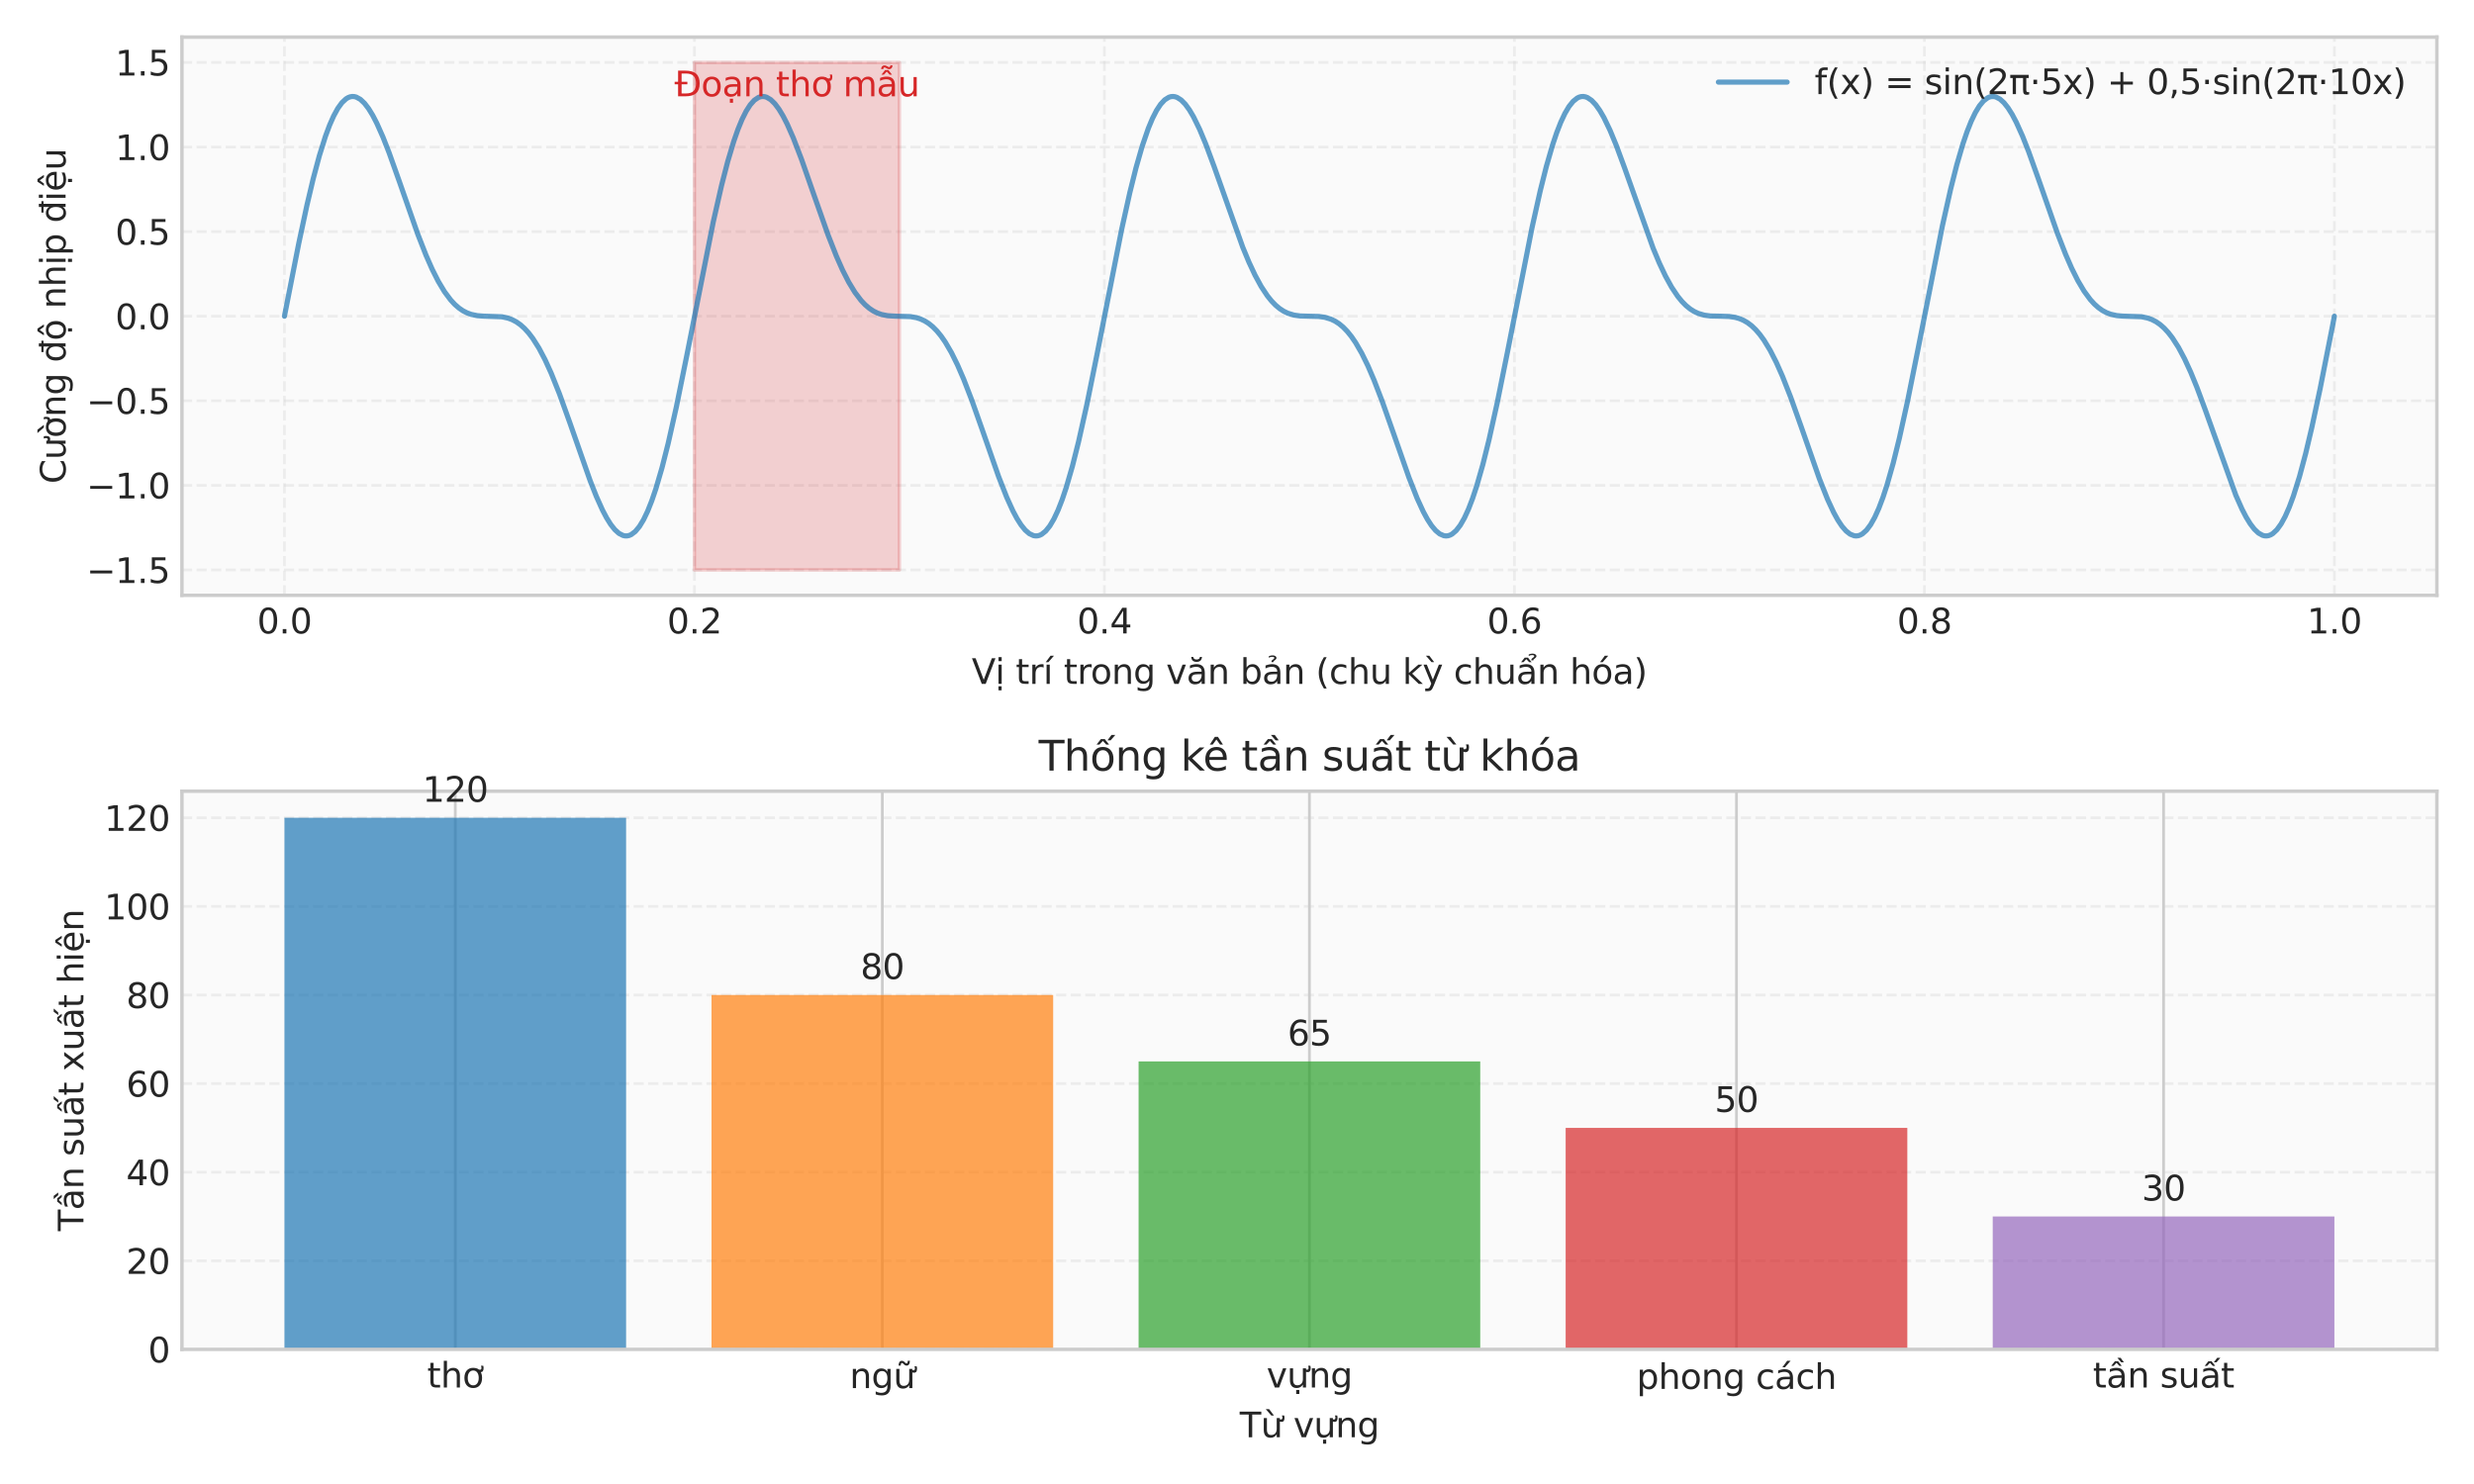 <?xml version="1.0" encoding="utf-8" standalone="no"?>
<!DOCTYPE svg PUBLIC "-//W3C//DTD SVG 1.1//EN"
  "http://www.w3.org/Graphics/SVG/1.1/DTD/svg11.dtd">
<svg xmlns:xlink="http://www.w3.org/1999/xlink" width="720pt" height="432pt" viewBox="0 0 720 432" xmlns="http://www.w3.org/2000/svg" version="1.1">
 <defs>
  <style type="text/css">*{stroke-linejoin: round; stroke-linecap: butt}</style>
 </defs>
 <g id="figure_1">
  <g id="patch_1">
   <path d="M 0 432 
L 720 432 
L 720 0 
L 0 0 
z
" style="fill: #ffffff"/>
  </g>
  <g id="axes_1">
   <g id="patch_2">
    <path d="M 52.95 173.297 
L 709.2 173.297 
L 709.2 10.8 
L 52.95 10.8 
z
" style="fill: #fafafa"/>
   </g>
   <g id="matplotlib.axis_1">
    <g id="xtick_1">
     <g id="line2d_1">
      <path d="M 82.78 173.297 
L 82.78 10.8 
" clip-path="url(#pc597975a9d)" style="fill: none; stroke-dasharray: 2.96,1.28; stroke-dashoffset: 0; stroke: #cccccc; stroke-opacity: 0.3; stroke-width: 0.8"/>
     </g>
     <g id="line2d_2"/>
     <g id="text_1">
      <!-- 0.0 -->
      <g style="fill: #262626" transform="translate(74.828 184.395) scale(0.1 -0.1)">
       <defs>
        <path id="DejaVuSans-30" d="M 2034 4250 
Q 1547 4250 1301 3770 
Q 1056 3291 1056 2328 
Q 1056 1369 1301 889 
Q 1547 409 2034 409 
Q 2525 409 2770 889 
Q 3016 1369 3016 2328 
Q 3016 3291 2770 3770 
Q 2525 4250 2034 4250 
z
M 2034 4750 
Q 2819 4750 3233 4129 
Q 3647 3509 3647 2328 
Q 3647 1150 3233 529 
Q 2819 -91 2034 -91 
Q 1250 -91 836 529 
Q 422 1150 422 2328 
Q 422 3509 836 4129 
Q 1250 4750 2034 4750 
z
" transform="scale(0.016)"/>
        <path id="DejaVuSans-2e" d="M 684 794 
L 1344 794 
L 1344 0 
L 684 0 
L 684 794 
z
" transform="scale(0.016)"/>
       </defs>
       <use xlink:href="#DejaVuSans-30"/>
       <use xlink:href="#DejaVuSans-2e" transform="translate(63.623 0)"/>
       <use xlink:href="#DejaVuSans-30" transform="translate(95.41 0)"/>
      </g>
     </g>
    </g>
    <g id="xtick_2">
     <g id="line2d_3">
      <path d="M 202.098 173.297 
L 202.098 10.8 
" clip-path="url(#pc597975a9d)" style="fill: none; stroke-dasharray: 2.96,1.28; stroke-dashoffset: 0; stroke: #cccccc; stroke-opacity: 0.3; stroke-width: 0.8"/>
     </g>
     <g id="line2d_4"/>
     <g id="text_2">
      <!-- 0.2 -->
      <g style="fill: #262626" transform="translate(194.146 184.395) scale(0.1 -0.1)">
       <defs>
        <path id="DejaVuSans-32" d="M 1228 531 
L 3431 531 
L 3431 0 
L 469 0 
L 469 531 
Q 828 903 1448 1529 
Q 2069 2156 2228 2338 
Q 2531 2678 2651 2914 
Q 2772 3150 2772 3378 
Q 2772 3750 2511 3984 
Q 2250 4219 1831 4219 
Q 1534 4219 1204 4116 
Q 875 4013 500 3803 
L 500 4441 
Q 881 4594 1212 4672 
Q 1544 4750 1819 4750 
Q 2544 4750 2975 4387 
Q 3406 4025 3406 3419 
Q 3406 3131 3298 2873 
Q 3191 2616 2906 2266 
Q 2828 2175 2409 1742 
Q 1991 1309 1228 531 
z
" transform="scale(0.016)"/>
       </defs>
       <use xlink:href="#DejaVuSans-30"/>
       <use xlink:href="#DejaVuSans-2e" transform="translate(63.623 0)"/>
       <use xlink:href="#DejaVuSans-32" transform="translate(95.41 0)"/>
      </g>
     </g>
    </g>
    <g id="xtick_3">
     <g id="line2d_5">
      <path d="M 321.416 173.297 
L 321.416 10.8 
" clip-path="url(#pc597975a9d)" style="fill: none; stroke-dasharray: 2.96,1.28; stroke-dashoffset: 0; stroke: #cccccc; stroke-opacity: 0.3; stroke-width: 0.8"/>
     </g>
     <g id="line2d_6"/>
     <g id="text_3">
      <!-- 0.4 -->
      <g style="fill: #262626" transform="translate(313.464 184.395) scale(0.1 -0.1)">
       <defs>
        <path id="DejaVuSans-34" d="M 2419 4116 
L 825 1625 
L 2419 1625 
L 2419 4116 
z
M 2253 4666 
L 3047 4666 
L 3047 1625 
L 3713 1625 
L 3713 1100 
L 3047 1100 
L 3047 0 
L 2419 0 
L 2419 1100 
L 313 1100 
L 313 1709 
L 2253 4666 
z
" transform="scale(0.016)"/>
       </defs>
       <use xlink:href="#DejaVuSans-30"/>
       <use xlink:href="#DejaVuSans-2e" transform="translate(63.623 0)"/>
       <use xlink:href="#DejaVuSans-34" transform="translate(95.41 0)"/>
      </g>
     </g>
    </g>
    <g id="xtick_4">
     <g id="line2d_7">
      <path d="M 440.734 173.297 
L 440.734 10.8 
" clip-path="url(#pc597975a9d)" style="fill: none; stroke-dasharray: 2.96,1.28; stroke-dashoffset: 0; stroke: #cccccc; stroke-opacity: 0.3; stroke-width: 0.8"/>
     </g>
     <g id="line2d_8"/>
     <g id="text_4">
      <!-- 0.6 -->
      <g style="fill: #262626" transform="translate(432.783 184.395) scale(0.1 -0.1)">
       <defs>
        <path id="DejaVuSans-36" d="M 2113 2584 
Q 1688 2584 1439 2293 
Q 1191 2003 1191 1497 
Q 1191 994 1439 701 
Q 1688 409 2113 409 
Q 2538 409 2786 701 
Q 3034 994 3034 1497 
Q 3034 2003 2786 2293 
Q 2538 2584 2113 2584 
z
M 3366 4563 
L 3366 3988 
Q 3128 4100 2886 4159 
Q 2644 4219 2406 4219 
Q 1781 4219 1451 3797 
Q 1122 3375 1075 2522 
Q 1259 2794 1537 2939 
Q 1816 3084 2150 3084 
Q 2853 3084 3261 2657 
Q 3669 2231 3669 1497 
Q 3669 778 3244 343 
Q 2819 -91 2113 -91 
Q 1303 -91 875 529 
Q 447 1150 447 2328 
Q 447 3434 972 4092 
Q 1497 4750 2381 4750 
Q 2619 4750 2861 4703 
Q 3103 4656 3366 4563 
z
" transform="scale(0.016)"/>
       </defs>
       <use xlink:href="#DejaVuSans-30"/>
       <use xlink:href="#DejaVuSans-2e" transform="translate(63.623 0)"/>
       <use xlink:href="#DejaVuSans-36" transform="translate(95.41 0)"/>
      </g>
     </g>
    </g>
    <g id="xtick_5">
     <g id="line2d_9">
      <path d="M 560.052 173.297 
L 560.052 10.8 
" clip-path="url(#pc597975a9d)" style="fill: none; stroke-dasharray: 2.96,1.28; stroke-dashoffset: 0; stroke: #cccccc; stroke-opacity: 0.3; stroke-width: 0.8"/>
     </g>
     <g id="line2d_10"/>
     <g id="text_5">
      <!-- 0.8 -->
      <g style="fill: #262626" transform="translate(552.101 184.395) scale(0.1 -0.1)">
       <defs>
        <path id="DejaVuSans-38" d="M 2034 2216 
Q 1584 2216 1326 1975 
Q 1069 1734 1069 1313 
Q 1069 891 1326 650 
Q 1584 409 2034 409 
Q 2484 409 2743 651 
Q 3003 894 3003 1313 
Q 3003 1734 2745 1975 
Q 2488 2216 2034 2216 
z
M 1403 2484 
Q 997 2584 770 2862 
Q 544 3141 544 3541 
Q 544 4100 942 4425 
Q 1341 4750 2034 4750 
Q 2731 4750 3128 4425 
Q 3525 4100 3525 3541 
Q 3525 3141 3298 2862 
Q 3072 2584 2669 2484 
Q 3125 2378 3379 2068 
Q 3634 1759 3634 1313 
Q 3634 634 3220 271 
Q 2806 -91 2034 -91 
Q 1263 -91 848 271 
Q 434 634 434 1313 
Q 434 1759 690 2068 
Q 947 2378 1403 2484 
z
M 1172 3481 
Q 1172 3119 1398 2916 
Q 1625 2713 2034 2713 
Q 2441 2713 2670 2916 
Q 2900 3119 2900 3481 
Q 2900 3844 2670 4047 
Q 2441 4250 2034 4250 
Q 1625 4250 1398 4047 
Q 1172 3844 1172 3481 
z
" transform="scale(0.016)"/>
       </defs>
       <use xlink:href="#DejaVuSans-30"/>
       <use xlink:href="#DejaVuSans-2e" transform="translate(63.623 0)"/>
       <use xlink:href="#DejaVuSans-38" transform="translate(95.41 0)"/>
      </g>
     </g>
    </g>
    <g id="xtick_6">
     <g id="line2d_11">
      <path d="M 679.37 173.297 
L 679.37 10.8 
" clip-path="url(#pc597975a9d)" style="fill: none; stroke-dasharray: 2.96,1.28; stroke-dashoffset: 0; stroke: #cccccc; stroke-opacity: 0.3; stroke-width: 0.8"/>
     </g>
     <g id="line2d_12"/>
     <g id="text_6">
      <!-- 1.0 -->
      <g style="fill: #262626" transform="translate(671.419 184.395) scale(0.1 -0.1)">
       <defs>
        <path id="DejaVuSans-31" d="M 794 531 
L 1825 531 
L 1825 4091 
L 703 3866 
L 703 4441 
L 1819 4666 
L 2450 4666 
L 2450 531 
L 3481 531 
L 3481 0 
L 794 0 
L 794 531 
z
" transform="scale(0.016)"/>
       </defs>
       <use xlink:href="#DejaVuSans-31"/>
       <use xlink:href="#DejaVuSans-2e" transform="translate(63.623 0)"/>
       <use xlink:href="#DejaVuSans-30" transform="translate(95.41 0)"/>
      </g>
     </g>
    </g>
    <g id="text_7">
     <!-- Vị trí trong văn bản (chu kỳ chuẩn hóa) -->
     <g style="fill: #262626" transform="translate(282.789 199.075) scale(0.1 -0.1)">
      <defs>
       <path id="DejaVuSans-56" d="M 1831 0 
L 50 4666 
L 709 4666 
L 2188 738 
L 3669 4666 
L 4325 4666 
L 2547 0 
L 1831 0 
z
" transform="scale(0.016)"/>
       <path id="DejaVuSans-1ecb" d="M 603 3500 
L 1178 3500 
L 1178 0 
L 603 0 
L 603 3500 
z
M 603 4863 
L 1178 4863 
L 1178 4134 
L 603 4134 
L 603 4863 
z
M 594 -441 
L 1169 -441 
L 1169 -1172 
L 594 -1172 
L 594 -441 
z
" transform="scale(0.016)"/>
       <path id="DejaVuSans-20" transform="scale(0.016)"/>
       <path id="DejaVuSans-74" d="M 1172 4494 
L 1172 3500 
L 2356 3500 
L 2356 3053 
L 1172 3053 
L 1172 1153 
Q 1172 725 1289 603 
Q 1406 481 1766 481 
L 2356 481 
L 2356 0 
L 1766 0 
Q 1100 0 847 248 
Q 594 497 594 1153 
L 594 3053 
L 172 3053 
L 172 3500 
L 594 3500 
L 594 4494 
L 1172 4494 
z
" transform="scale(0.016)"/>
       <path id="DejaVuSans-72" d="M 2631 2963 
Q 2534 3019 2420 3045 
Q 2306 3072 2169 3072 
Q 1681 3072 1420 2755 
Q 1159 2438 1159 1844 
L 1159 0 
L 581 0 
L 581 3500 
L 1159 3500 
L 1159 2956 
Q 1341 3275 1631 3429 
Q 1922 3584 2338 3584 
Q 2397 3584 2469 3576 
Q 2541 3569 2628 3553 
L 2631 2963 
z
" transform="scale(0.016)"/>
       <path id="DejaVuSans-ed" d="M 1322 5119 
L 1944 5119 
L 926 3944 
L 447 3944 
L 1322 5119 
z
M 603 3500 
L 1178 3500 
L 1178 0 
L 603 0 
L 603 3500 
z
M 891 3584 
L 891 3584 
z
" transform="scale(0.016)"/>
       <path id="DejaVuSans-6f" d="M 1959 3097 
Q 1497 3097 1228 2736 
Q 959 2375 959 1747 
Q 959 1119 1226 758 
Q 1494 397 1959 397 
Q 2419 397 2687 759 
Q 2956 1122 2956 1747 
Q 2956 2369 2687 2733 
Q 2419 3097 1959 3097 
z
M 1959 3584 
Q 2709 3584 3137 3096 
Q 3566 2609 3566 1747 
Q 3566 888 3137 398 
Q 2709 -91 1959 -91 
Q 1206 -91 779 398 
Q 353 888 353 1747 
Q 353 2609 779 3096 
Q 1206 3584 1959 3584 
z
" transform="scale(0.016)"/>
       <path id="DejaVuSans-6e" d="M 3513 2113 
L 3513 0 
L 2938 0 
L 2938 2094 
Q 2938 2591 2744 2837 
Q 2550 3084 2163 3084 
Q 1697 3084 1428 2787 
Q 1159 2491 1159 1978 
L 1159 0 
L 581 0 
L 581 3500 
L 1159 3500 
L 1159 2956 
Q 1366 3272 1645 3428 
Q 1925 3584 2291 3584 
Q 2894 3584 3203 3211 
Q 3513 2838 3513 2113 
z
" transform="scale(0.016)"/>
       <path id="DejaVuSans-67" d="M 2906 1791 
Q 2906 2416 2648 2759 
Q 2391 3103 1925 3103 
Q 1463 3103 1205 2759 
Q 947 2416 947 1791 
Q 947 1169 1205 825 
Q 1463 481 1925 481 
Q 2391 481 2648 825 
Q 2906 1169 2906 1791 
z
M 3481 434 
Q 3481 -459 3084 -895 
Q 2688 -1331 1869 -1331 
Q 1566 -1331 1297 -1286 
Q 1028 -1241 775 -1147 
L 775 -588 
Q 1028 -725 1275 -790 
Q 1522 -856 1778 -856 
Q 2344 -856 2625 -561 
Q 2906 -266 2906 331 
L 2906 616 
Q 2728 306 2450 153 
Q 2172 0 1784 0 
Q 1141 0 747 490 
Q 353 981 353 1791 
Q 353 2603 747 3093 
Q 1141 3584 1784 3584 
Q 2172 3584 2450 3431 
Q 2728 3278 2906 2969 
L 2906 3500 
L 3481 3500 
L 3481 434 
z
" transform="scale(0.016)"/>
       <path id="DejaVuSans-76" d="M 191 3500 
L 800 3500 
L 1894 563 
L 2988 3500 
L 3597 3500 
L 2284 0 
L 1503 0 
L 191 3500 
z
" transform="scale(0.016)"/>
       <path id="DejaVuSans-103" d="M 870 4897 
L 1239 4897 
Q 1273 4663 1424 4545 
Q 1576 4428 1848 4428 
Q 2117 4428 2267 4544 
Q 2417 4660 2457 4897 
L 2826 4897 
Q 2795 4450 2548 4225 
Q 2301 4000 1848 4000 
Q 1395 4000 1148 4225 
Q 901 4450 870 4897 
z
M 2194 1759 
Q 1497 1759 1228 1600 
Q 959 1441 959 1056 
Q 959 750 1161 570 
Q 1363 391 1709 391 
Q 2188 391 2477 730 
Q 2766 1069 2766 1631 
L 2766 1759 
L 2194 1759 
z
M 3341 1997 
L 3341 0 
L 2766 0 
L 2766 531 
Q 2569 213 2275 61 
Q 1981 -91 1556 -91 
Q 1019 -91 701 211 
Q 384 513 384 1019 
Q 384 1609 779 1909 
Q 1175 2209 1959 2209 
L 2766 2209 
L 2766 2266 
Q 2766 2663 2505 2880 
Q 2244 3097 1772 3097 
Q 1472 3097 1187 3025 
Q 903 2953 641 2809 
L 641 3341 
Q 956 3463 1253 3523 
Q 1550 3584 1831 3584 
Q 2591 3584 2966 3190 
Q 3341 2797 3341 1997 
z
" transform="scale(0.016)"/>
       <path id="DejaVuSans-62" d="M 3116 1747 
Q 3116 2381 2855 2742 
Q 2594 3103 2138 3103 
Q 1681 3103 1420 2742 
Q 1159 2381 1159 1747 
Q 1159 1113 1420 752 
Q 1681 391 2138 391 
Q 2594 391 2855 752 
Q 3116 1113 3116 1747 
z
M 1159 2969 
Q 1341 3281 1617 3432 
Q 1894 3584 2278 3584 
Q 2916 3584 3314 3078 
Q 3713 2572 3713 1747 
Q 3713 922 3314 415 
Q 2916 -91 2278 -91 
Q 1894 -91 1617 61 
Q 1341 213 1159 525 
L 1159 0 
L 581 0 
L 581 4863 
L 1159 4863 
L 1159 2969 
z
" transform="scale(0.016)"/>
       <path id="DejaVuSans-1ea3" d="M 2194 1759 
Q 1497 1759 1228 1600 
Q 959 1441 959 1056 
Q 959 750 1161 570 
Q 1363 391 1709 391 
Q 2188 391 2477 730 
Q 2766 1069 2766 1631 
L 2766 1759 
L 2194 1759 
z
M 3341 1997 
L 3341 0 
L 2766 0 
L 2766 531 
Q 2569 213 2275 61 
Q 1981 -91 1556 -91 
Q 1019 -91 701 211 
Q 384 513 384 1019 
Q 384 1609 779 1909 
Q 1175 2209 1959 2209 
L 2766 2209 
L 2766 2266 
Q 2766 2663 2505 2880 
Q 2244 3097 1772 3097 
Q 1472 3097 1187 3025 
Q 903 2953 641 2809 
L 641 3341 
Q 956 3463 1253 3523 
Q 1550 3584 1831 3584 
Q 2591 3584 2966 3190 
Q 3341 2797 3341 1997 
z
M 1236 5025 
Q 1586 5184 1914 5184 
Q 2239 5184 2437 5051 
Q 2636 4919 2636 4709 
Q 2636 4519 2361 4316 
L 2223 4216 
Q 2114 4134 2102 4106 
Q 2080 4056 2080 3956 
L 1708 3956 
L 1708 3994 
Q 1708 4119 1755 4203 
Q 1802 4288 1961 4403 
L 2102 4509 
Q 2245 4616 2245 4741 
Q 2245 4806 2148 4862 
Q 2052 4919 1830 4919 
Q 1548 4919 1236 4756 
L 1236 5025 
z
" transform="scale(0.016)"/>
       <path id="DejaVuSans-28" d="M 1984 4856 
Q 1566 4138 1362 3434 
Q 1159 2731 1159 2009 
Q 1159 1288 1364 580 
Q 1569 -128 1984 -844 
L 1484 -844 
Q 1016 -109 783 600 
Q 550 1309 550 2009 
Q 550 2706 781 3412 
Q 1013 4119 1484 4856 
L 1984 4856 
z
" transform="scale(0.016)"/>
       <path id="DejaVuSans-63" d="M 3122 3366 
L 3122 2828 
Q 2878 2963 2633 3030 
Q 2388 3097 2138 3097 
Q 1578 3097 1268 2742 
Q 959 2388 959 1747 
Q 959 1106 1268 751 
Q 1578 397 2138 397 
Q 2388 397 2633 464 
Q 2878 531 3122 666 
L 3122 134 
Q 2881 22 2623 -34 
Q 2366 -91 2075 -91 
Q 1284 -91 818 406 
Q 353 903 353 1747 
Q 353 2603 823 3093 
Q 1294 3584 2113 3584 
Q 2378 3584 2631 3529 
Q 2884 3475 3122 3366 
z
" transform="scale(0.016)"/>
       <path id="DejaVuSans-68" d="M 3513 2113 
L 3513 0 
L 2938 0 
L 2938 2094 
Q 2938 2591 2744 2837 
Q 2550 3084 2163 3084 
Q 1697 3084 1428 2787 
Q 1159 2491 1159 1978 
L 1159 0 
L 581 0 
L 581 4863 
L 1159 4863 
L 1159 2956 
Q 1366 3272 1645 3428 
Q 1925 3584 2291 3584 
Q 2894 3584 3203 3211 
Q 3513 2838 3513 2113 
z
" transform="scale(0.016)"/>
       <path id="DejaVuSans-75" d="M 544 1381 
L 544 3500 
L 1119 3500 
L 1119 1403 
Q 1119 906 1312 657 
Q 1506 409 1894 409 
Q 2359 409 2629 706 
Q 2900 1003 2900 1516 
L 2900 3500 
L 3475 3500 
L 3475 0 
L 2900 0 
L 2900 538 
Q 2691 219 2414 64 
Q 2138 -91 1772 -91 
Q 1169 -91 856 284 
Q 544 659 544 1381 
z
M 1991 3584 
L 1991 3584 
z
" transform="scale(0.016)"/>
       <path id="DejaVuSans-6b" d="M 581 4863 
L 1159 4863 
L 1159 1991 
L 2875 3500 
L 3609 3500 
L 1753 1863 
L 3688 0 
L 2938 0 
L 1159 1709 
L 1159 0 
L 581 0 
L 581 4863 
z
" transform="scale(0.016)"/>
       <path id="DejaVuSans-1ef3" d="M 2059 -325 
Q 1816 -950 1584 -1140 
Q 1353 -1331 966 -1331 
L 506 -1331 
L 506 -850 
L 844 -850 
Q 1081 -850 1212 -737 
Q 1344 -625 1503 -206 
L 1606 56 
L 191 3500 
L 800 3500 
L 1894 763 
L 2988 3500 
L 3597 3500 
L 2059 -325 
z
M 1251 5119 
L 2132 3950 
L 1654 3950 
L 635 5119 
L 1251 5119 
z
" transform="scale(0.016)"/>
       <path id="DejaVuSans-1ea9" d="M 2292 5345 
Q 2642 5504 2970 5504 
Q 3295 5504 3493 5371 
Q 3692 5239 3692 5029 
Q 3692 4839 3417 4636 
L 3279 4536 
Q 3170 4454 3158 4426 
Q 3136 4376 3136 4276 
L 2764 4276 
L 2764 4314 
Q 2764 4439 2811 4523 
Q 2858 4608 3017 4723 
L 3158 4829 
Q 3301 4936 3301 5061 
Q 3301 5126 3204 5182 
Q 3108 5239 2886 5239 
Q 2604 5239 2292 5076 
L 2292 5345 
z
M 1562 4775 
L 2150 4775 
L 2809 3944 
L 2375 3944 
L 1856 4500 
L 1337 3944 
L 903 3944 
L 1562 4775 
z
M 2194 1759 
Q 1497 1759 1228 1600 
Q 959 1441 959 1056 
Q 959 750 1161 570 
Q 1363 391 1709 391 
Q 2188 391 2477 730 
Q 2766 1069 2766 1631 
L 2766 1759 
L 2194 1759 
z
M 3341 1997 
L 3341 0 
L 2766 0 
L 2766 531 
Q 2569 213 2275 61 
Q 1981 -91 1556 -91 
Q 1019 -91 701 211 
Q 384 513 384 1019 
Q 384 1609 779 1909 
Q 1175 2209 1959 2209 
L 2766 2209 
L 2766 2266 
Q 2766 2663 2505 2880 
Q 2244 3097 1772 3097 
Q 1472 3097 1187 3025 
Q 903 2953 641 2809 
L 641 3341 
Q 956 3463 1253 3523 
Q 1550 3584 1831 3584 
Q 2591 3584 2966 3190 
Q 3341 2797 3341 1997 
z
" transform="scale(0.016)"/>
       <path id="DejaVuSans-f3" d="M 1959 3097 
Q 1497 3097 1228 2736 
Q 959 2375 959 1747 
Q 959 1119 1226 758 
Q 1494 397 1959 397 
Q 2419 397 2687 759 
Q 2956 1122 2956 1747 
Q 2956 2369 2687 2733 
Q 2419 3097 1959 3097 
z
M 1959 3584 
Q 2709 3584 3137 3096 
Q 3566 2609 3566 1747 
Q 3566 888 3137 398 
Q 2709 -91 1959 -91 
Q 1206 -91 779 398 
Q 353 888 353 1747 
Q 353 2609 779 3096 
Q 1206 3584 1959 3584 
z
M 2394 5119 
L 3016 5119 
L 1998 3944 
L 1519 3944 
L 2394 5119 
z
" transform="scale(0.016)"/>
       <path id="DejaVuSans-61" d="M 2194 1759 
Q 1497 1759 1228 1600 
Q 959 1441 959 1056 
Q 959 750 1161 570 
Q 1363 391 1709 391 
Q 2188 391 2477 730 
Q 2766 1069 2766 1631 
L 2766 1759 
L 2194 1759 
z
M 3341 1997 
L 3341 0 
L 2766 0 
L 2766 531 
Q 2569 213 2275 61 
Q 1981 -91 1556 -91 
Q 1019 -91 701 211 
Q 384 513 384 1019 
Q 384 1609 779 1909 
Q 1175 2209 1959 2209 
L 2766 2209 
L 2766 2266 
Q 2766 2663 2505 2880 
Q 2244 3097 1772 3097 
Q 1472 3097 1187 3025 
Q 903 2953 641 2809 
L 641 3341 
Q 956 3463 1253 3523 
Q 1550 3584 1831 3584 
Q 2591 3584 2966 3190 
Q 3341 2797 3341 1997 
z
" transform="scale(0.016)"/>
       <path id="DejaVuSans-29" d="M 513 4856 
L 1013 4856 
Q 1481 4119 1714 3412 
Q 1947 2706 1947 2009 
Q 1947 1309 1714 600 
Q 1481 -109 1013 -844 
L 513 -844 
Q 928 -128 1133 580 
Q 1338 1288 1338 2009 
Q 1338 2731 1133 3434 
Q 928 4138 513 4856 
z
" transform="scale(0.016)"/>
      </defs>
      <use xlink:href="#DejaVuSans-56"/>
      <use xlink:href="#DejaVuSans-1ecb" transform="translate(68.408 0)"/>
      <use xlink:href="#DejaVuSans-20" transform="translate(96.191 0)"/>
      <use xlink:href="#DejaVuSans-74" transform="translate(127.979 0)"/>
      <use xlink:href="#DejaVuSans-72" transform="translate(167.188 0)"/>
      <use xlink:href="#DejaVuSans-ed" transform="translate(208.301 0)"/>
      <use xlink:href="#DejaVuSans-20" transform="translate(236.084 0)"/>
      <use xlink:href="#DejaVuSans-74" transform="translate(267.871 0)"/>
      <use xlink:href="#DejaVuSans-72" transform="translate(307.08 0)"/>
      <use xlink:href="#DejaVuSans-6f" transform="translate(345.943 0)"/>
      <use xlink:href="#DejaVuSans-6e" transform="translate(407.125 0)"/>
      <use xlink:href="#DejaVuSans-67" transform="translate(470.504 0)"/>
      <use xlink:href="#DejaVuSans-20" transform="translate(533.98 0)"/>
      <use xlink:href="#DejaVuSans-76" transform="translate(565.768 0)"/>
      <use xlink:href="#DejaVuSans-103" transform="translate(624.947 0)"/>
      <use xlink:href="#DejaVuSans-6e" transform="translate(686.227 0)"/>
      <use xlink:href="#DejaVuSans-20" transform="translate(749.605 0)"/>
      <use xlink:href="#DejaVuSans-62" transform="translate(781.393 0)"/>
      <use xlink:href="#DejaVuSans-1ea3" transform="translate(844.869 0)"/>
      <use xlink:href="#DejaVuSans-6e" transform="translate(906.148 0)"/>
      <use xlink:href="#DejaVuSans-20" transform="translate(969.527 0)"/>
      <use xlink:href="#DejaVuSans-28" transform="translate(1001.314 0)"/>
      <use xlink:href="#DejaVuSans-63" transform="translate(1040.328 0)"/>
      <use xlink:href="#DejaVuSans-68" transform="translate(1095.309 0)"/>
      <use xlink:href="#DejaVuSans-75" transform="translate(1158.688 0)"/>
      <use xlink:href="#DejaVuSans-20" transform="translate(1222.066 0)"/>
      <use xlink:href="#DejaVuSans-6b" transform="translate(1253.854 0)"/>
      <use xlink:href="#DejaVuSans-1ef3" transform="translate(1311.764 0)"/>
      <use xlink:href="#DejaVuSans-20" transform="translate(1370.943 0)"/>
      <use xlink:href="#DejaVuSans-63" transform="translate(1402.73 0)"/>
      <use xlink:href="#DejaVuSans-68" transform="translate(1457.711 0)"/>
      <use xlink:href="#DejaVuSans-75" transform="translate(1521.09 0)"/>
      <use xlink:href="#DejaVuSans-1ea9" transform="translate(1584.469 0)"/>
      <use xlink:href="#DejaVuSans-6e" transform="translate(1645.748 0)"/>
      <use xlink:href="#DejaVuSans-20" transform="translate(1709.127 0)"/>
      <use xlink:href="#DejaVuSans-68" transform="translate(1740.914 0)"/>
      <use xlink:href="#DejaVuSans-f3" transform="translate(1804.293 0)"/>
      <use xlink:href="#DejaVuSans-61" transform="translate(1865.475 0)"/>
      <use xlink:href="#DejaVuSans-29" transform="translate(1926.754 0)"/>
     </g>
    </g>
   </g>
   <g id="matplotlib.axis_2">
    <g id="ytick_1">
     <g id="line2d_13">
      <path d="M 52.95 165.911 
L 709.2 165.911 
" clip-path="url(#pc597975a9d)" style="fill: none; stroke-dasharray: 2.96,1.28; stroke-dashoffset: 0; stroke: #cccccc; stroke-opacity: 0.3; stroke-width: 0.8"/>
     </g>
     <g id="line2d_14"/>
     <g id="text_8">
      <!-- −1.5 -->
      <g style="fill: #262626" transform="translate(25.167 169.71) scale(0.1 -0.1)">
       <defs>
        <path id="DejaVuSans-2212" d="M 678 2272 
L 4684 2272 
L 4684 1741 
L 678 1741 
L 678 2272 
z
" transform="scale(0.016)"/>
        <path id="DejaVuSans-35" d="M 691 4666 
L 3169 4666 
L 3169 4134 
L 1269 4134 
L 1269 2991 
Q 1406 3038 1543 3061 
Q 1681 3084 1819 3084 
Q 2600 3084 3056 2656 
Q 3513 2228 3513 1497 
Q 3513 744 3044 326 
Q 2575 -91 1722 -91 
Q 1428 -91 1123 -41 
Q 819 9 494 109 
L 494 744 
Q 775 591 1075 516 
Q 1375 441 1709 441 
Q 2250 441 2565 725 
Q 2881 1009 2881 1497 
Q 2881 1984 2565 2268 
Q 2250 2553 1709 2553 
Q 1456 2553 1204 2497 
Q 953 2441 691 2322 
L 691 4666 
z
" transform="scale(0.016)"/>
       </defs>
       <use xlink:href="#DejaVuSans-2212"/>
       <use xlink:href="#DejaVuSans-31" transform="translate(83.789 0)"/>
       <use xlink:href="#DejaVuSans-2e" transform="translate(147.412 0)"/>
       <use xlink:href="#DejaVuSans-35" transform="translate(179.199 0)"/>
      </g>
     </g>
    </g>
    <g id="ytick_2">
     <g id="line2d_15">
      <path d="M 52.95 141.29 
L 709.2 141.29 
" clip-path="url(#pc597975a9d)" style="fill: none; stroke-dasharray: 2.96,1.28; stroke-dashoffset: 0; stroke: #cccccc; stroke-opacity: 0.3; stroke-width: 0.8"/>
     </g>
     <g id="line2d_16"/>
     <g id="text_9">
      <!-- −1.0 -->
      <g style="fill: #262626" transform="translate(25.167 145.089) scale(0.1 -0.1)">
       <use xlink:href="#DejaVuSans-2212"/>
       <use xlink:href="#DejaVuSans-31" transform="translate(83.789 0)"/>
       <use xlink:href="#DejaVuSans-2e" transform="translate(147.412 0)"/>
       <use xlink:href="#DejaVuSans-30" transform="translate(179.199 0)"/>
      </g>
     </g>
    </g>
    <g id="ytick_3">
     <g id="line2d_17">
      <path d="M 52.95 116.669 
L 709.2 116.669 
" clip-path="url(#pc597975a9d)" style="fill: none; stroke-dasharray: 2.96,1.28; stroke-dashoffset: 0; stroke: #cccccc; stroke-opacity: 0.3; stroke-width: 0.8"/>
     </g>
     <g id="line2d_18"/>
     <g id="text_10">
      <!-- −0.5 -->
      <g style="fill: #262626" transform="translate(25.167 120.468) scale(0.1 -0.1)">
       <use xlink:href="#DejaVuSans-2212"/>
       <use xlink:href="#DejaVuSans-30" transform="translate(83.789 0)"/>
       <use xlink:href="#DejaVuSans-2e" transform="translate(147.412 0)"/>
       <use xlink:href="#DejaVuSans-35" transform="translate(179.199 0)"/>
      </g>
     </g>
    </g>
    <g id="ytick_4">
     <g id="line2d_19">
      <path d="M 52.95 92.048 
L 709.2 92.048 
" clip-path="url(#pc597975a9d)" style="fill: none; stroke-dasharray: 2.96,1.28; stroke-dashoffset: 0; stroke: #cccccc; stroke-opacity: 0.3; stroke-width: 0.8"/>
     </g>
     <g id="line2d_20"/>
     <g id="text_11">
      <!-- 0.0 -->
      <g style="fill: #262626" transform="translate(33.547 95.848) scale(0.1 -0.1)">
       <use xlink:href="#DejaVuSans-30"/>
       <use xlink:href="#DejaVuSans-2e" transform="translate(63.623 0)"/>
       <use xlink:href="#DejaVuSans-30" transform="translate(95.41 0)"/>
      </g>
     </g>
    </g>
    <g id="ytick_5">
     <g id="line2d_21">
      <path d="M 52.95 67.428 
L 709.2 67.428 
" clip-path="url(#pc597975a9d)" style="fill: none; stroke-dasharray: 2.96,1.28; stroke-dashoffset: 0; stroke: #cccccc; stroke-opacity: 0.3; stroke-width: 0.8"/>
     </g>
     <g id="line2d_22"/>
     <g id="text_12">
      <!-- 0.5 -->
      <g style="fill: #262626" transform="translate(33.547 71.227) scale(0.1 -0.1)">
       <use xlink:href="#DejaVuSans-30"/>
       <use xlink:href="#DejaVuSans-2e" transform="translate(63.623 0)"/>
       <use xlink:href="#DejaVuSans-35" transform="translate(95.41 0)"/>
      </g>
     </g>
    </g>
    <g id="ytick_6">
     <g id="line2d_23">
      <path d="M 52.95 42.807 
L 709.2 42.807 
" clip-path="url(#pc597975a9d)" style="fill: none; stroke-dasharray: 2.96,1.28; stroke-dashoffset: 0; stroke: #cccccc; stroke-opacity: 0.3; stroke-width: 0.8"/>
     </g>
     <g id="line2d_24"/>
     <g id="text_13">
      <!-- 1.0 -->
      <g style="fill: #262626" transform="translate(33.547 46.606) scale(0.1 -0.1)">
       <use xlink:href="#DejaVuSans-31"/>
       <use xlink:href="#DejaVuSans-2e" transform="translate(63.623 0)"/>
       <use xlink:href="#DejaVuSans-30" transform="translate(95.41 0)"/>
      </g>
     </g>
    </g>
    <g id="ytick_7">
     <g id="line2d_25">
      <path d="M 52.95 18.186 
L 709.2 18.186 
" clip-path="url(#pc597975a9d)" style="fill: none; stroke-dasharray: 2.96,1.28; stroke-dashoffset: 0; stroke: #cccccc; stroke-opacity: 0.3; stroke-width: 0.8"/>
     </g>
     <g id="line2d_26"/>
     <g id="text_14">
      <!-- 1.5 -->
      <g style="fill: #262626" transform="translate(33.547 21.985) scale(0.1 -0.1)">
       <use xlink:href="#DejaVuSans-31"/>
       <use xlink:href="#DejaVuSans-2e" transform="translate(63.623 0)"/>
       <use xlink:href="#DejaVuSans-35" transform="translate(95.41 0)"/>
      </g>
     </g>
    </g>
    <g id="text_15">
     <!-- Cường độ nhịp điệu -->
     <g style="fill: #262626" transform="translate(19.087 140.821) rotate(-90) scale(0.1 -0.1)">
      <defs>
       <path id="DejaVuSans-43" d="M 4122 4306 
L 4122 3641 
Q 3803 3938 3442 4084 
Q 3081 4231 2675 4231 
Q 1875 4231 1450 3742 
Q 1025 3253 1025 2328 
Q 1025 1406 1450 917 
Q 1875 428 2675 428 
Q 3081 428 3442 575 
Q 3803 722 4122 1019 
L 4122 359 
Q 3791 134 3420 21 
Q 3050 -91 2638 -91 
Q 1578 -91 968 557 
Q 359 1206 359 2328 
Q 359 3453 968 4101 
Q 1578 4750 2638 4750 
Q 3056 4750 3426 4639 
Q 3797 4528 4122 4306 
z
" transform="scale(0.016)"/>
       <path id="DejaVuSans-1b0" d="M 3094 3136 
L 3094 3508 
Q 3285 3367 3422 3300 
Q 3560 3233 3657 3233 
Q 3800 3233 3872 3319 
Q 3944 3405 3944 3573 
Q 3944 3673 3920 3770 
Q 3897 3867 3850 3964 
L 4266 3964 
Q 4297 3845 4312 3739 
Q 4328 3633 4328 3539 
Q 4328 3158 4192 2978 
Q 4057 2798 3766 2798 
Q 3616 2798 3452 2881 
Q 3288 2964 3094 3136 
z
M 552 1381 
L 552 3500 
L 1127 3500 
L 1127 1403 
Q 1127 906 1320 657 
Q 1514 409 1902 409 
Q 2367 409 2637 706 
Q 2908 1003 2908 1516 
L 2908 3500 
L 3483 3500 
L 3483 0 
L 2908 0 
L 2908 538 
Q 2699 219 2422 64 
Q 2146 -91 1780 -91 
Q 1177 -91 864 284 
Q 552 659 552 1381 
z
M 1999 3584 
L 1999 3584 
z
" transform="scale(0.016)"/>
       <path id="DejaVuSans-1edd" d="M 1507 5119 
L 2388 3950 
L 1910 3950 
L 891 5119 
L 1507 5119 
z
M 2622 3136 
L 2622 3508 
Q 2813 3367 2950 3300 
Q 3088 3233 3185 3233 
Q 3328 3233 3400 3319 
Q 3472 3405 3472 3573 
Q 3472 3673 3448 3770 
Q 3425 3867 3378 3964 
L 3794 3964 
Q 3825 3845 3840 3739 
Q 3856 3633 3856 3539 
Q 3856 3158 3720 2978 
Q 3585 2798 3294 2798 
Q 3144 2798 2980 2881 
Q 2816 2964 2622 3136 
z
M 1975 3097 
Q 1513 3097 1244 2736 
Q 975 2375 975 1747 
Q 975 1119 1242 758 
Q 1510 397 1975 397 
Q 2435 397 2703 759 
Q 2972 1122 2972 1747 
Q 2972 2369 2703 2733 
Q 2435 3097 1975 3097 
z
M 1975 3584 
Q 2725 3584 3153 3096 
Q 3582 2609 3582 1747 
Q 3582 888 3153 398 
Q 2725 -91 1975 -91 
Q 1222 -91 795 398 
Q 369 888 369 1747 
Q 369 2609 795 3096 
Q 1222 3584 1975 3584 
z
" transform="scale(0.016)"/>
       <path id="DejaVuSans-111" d="M 2906 2969 
L 2906 4013 
L 1888 4013 
L 1888 4403 
L 2906 4403 
L 2906 4863 
L 3481 4863 
L 3481 4403 
L 3963 4403 
L 3963 4013 
L 3481 4013 
L 3481 0 
L 2906 0 
L 2906 525 
Q 2725 213 2448 61 
Q 2172 -91 1784 -91 
Q 1150 -91 751 415 
Q 353 922 353 1747 
Q 353 2572 751 3078 
Q 1150 3584 1784 3584 
Q 2172 3584 2448 3432 
Q 2725 3281 2906 2969 
z
M 947 1747 
Q 947 1113 1208 752 
Q 1469 391 1925 391 
Q 2381 391 2643 752 
Q 2906 1113 2906 1747 
Q 2906 2381 2643 2742 
Q 2381 3103 1925 3103 
Q 1469 3103 1208 2742 
Q 947 2381 947 1747 
z
" transform="scale(0.016)"/>
       <path id="DejaVuSans-1ed9" d="M 1666 -441 
L 2241 -441 
L 2241 -1172 
L 1666 -1172 
L 1666 -441 
z
M 1959 3097 
Q 1497 3097 1228 2736 
Q 959 2375 959 1747 
Q 959 1119 1226 758 
Q 1494 397 1959 397 
Q 2419 397 2687 759 
Q 2956 1122 2956 1747 
Q 2956 2369 2687 2733 
Q 2419 3097 1959 3097 
z
M 1959 3584 
Q 2709 3584 3137 3096 
Q 3566 2609 3566 1747 
Q 3566 888 3137 398 
Q 2709 -91 1959 -91 
Q 1206 -91 779 398 
Q 353 888 353 1747 
Q 353 2609 779 3096 
Q 1206 3584 1959 3584 
z
M 1666 -441 
L 2241 -441 
L 2241 -1172 
L 1666 -1172 
L 1666 -441 
z
M 1729 5119 
L 2191 5119 
L 2957 3944 
L 2523 3944 
L 1960 4709 
L 1398 3944 
L 963 3944 
L 1729 5119 
z
" transform="scale(0.016)"/>
       <path id="DejaVuSans-70" d="M 1159 525 
L 1159 -1331 
L 581 -1331 
L 581 3500 
L 1159 3500 
L 1159 2969 
Q 1341 3281 1617 3432 
Q 1894 3584 2278 3584 
Q 2916 3584 3314 3078 
Q 3713 2572 3713 1747 
Q 3713 922 3314 415 
Q 2916 -91 2278 -91 
Q 1894 -91 1617 61 
Q 1341 213 1159 525 
z
M 3116 1747 
Q 3116 2381 2855 2742 
Q 2594 3103 2138 3103 
Q 1681 3103 1420 2742 
Q 1159 2381 1159 1747 
Q 1159 1113 1420 752 
Q 1681 391 2138 391 
Q 2594 391 2855 752 
Q 3116 1113 3116 1747 
z
" transform="scale(0.016)"/>
       <path id="DejaVuSans-69" d="M 603 3500 
L 1178 3500 
L 1178 0 
L 603 0 
L 603 3500 
z
M 603 4863 
L 1178 4863 
L 1178 4134 
L 603 4134 
L 603 4863 
z
" transform="scale(0.016)"/>
       <path id="DejaVuSans-1ec7" d="M 1738 -441 
L 2313 -441 
L 2313 -1172 
L 1738 -1172 
L 1738 -441 
z
M 3597 1894 
L 3597 1613 
L 953 1613 
Q 991 1019 1311 708 
Q 1631 397 2203 397 
Q 2534 397 2845 478 
Q 3156 559 3463 722 
L 3463 178 
Q 3153 47 2828 -22 
Q 2503 -91 2169 -91 
Q 1331 -91 842 396 
Q 353 884 353 1716 
Q 353 2575 817 3079 
Q 1281 3584 2069 3584 
Q 2775 3584 3186 3129 
Q 3597 2675 3597 1894 
z
M 3022 2063 
Q 3016 2534 2758 2815 
Q 2500 3097 2075 3097 
Q 1594 3097 1305 2825 
Q 1016 2553 972 2059 
L 3022 2063 
z
M 1738 -441 
L 2313 -441 
L 2313 -1172 
L 1738 -1172 
L 1738 -441 
z
M 1801 5119 
L 2263 5119 
L 3029 3944 
L 2595 3944 
L 2032 4709 
L 1470 3944 
L 1035 3944 
L 1801 5119 
z
" transform="scale(0.016)"/>
      </defs>
      <use xlink:href="#DejaVuSans-43"/>
      <use xlink:href="#DejaVuSans-1b0" transform="translate(69.824 0)"/>
      <use xlink:href="#DejaVuSans-1edd" transform="translate(133.203 0)"/>
      <use xlink:href="#DejaVuSans-6e" transform="translate(194.385 0)"/>
      <use xlink:href="#DejaVuSans-67" transform="translate(257.764 0)"/>
      <use xlink:href="#DejaVuSans-20" transform="translate(321.24 0)"/>
      <use xlink:href="#DejaVuSans-111" transform="translate(353.027 0)"/>
      <use xlink:href="#DejaVuSans-1ed9" transform="translate(416.504 0)"/>
      <use xlink:href="#DejaVuSans-20" transform="translate(477.686 0)"/>
      <use xlink:href="#DejaVuSans-6e" transform="translate(509.473 0)"/>
      <use xlink:href="#DejaVuSans-68" transform="translate(572.852 0)"/>
      <use xlink:href="#DejaVuSans-1ecb" transform="translate(636.23 0)"/>
      <use xlink:href="#DejaVuSans-70" transform="translate(664.014 0)"/>
      <use xlink:href="#DejaVuSans-20" transform="translate(727.49 0)"/>
      <use xlink:href="#DejaVuSans-111" transform="translate(759.277 0)"/>
      <use xlink:href="#DejaVuSans-69" transform="translate(822.754 0)"/>
      <use xlink:href="#DejaVuSans-1ec7" transform="translate(850.537 0)"/>
      <use xlink:href="#DejaVuSans-75" transform="translate(912.061 0)"/>
     </g>
    </g>
   </g>
   <g id="patch_3">
    <path d="M 202.098 165.911 
L 261.757 165.911 
L 261.757 18.186 
L 202.098 18.186 
z
" clip-path="url(#pc597975a9d)" style="fill: #d62728; opacity: 0.2; stroke: #d62728; stroke-linejoin: miter"/>
   </g>
   <g id="line2d_27">
    <path d="M 82.78 92.048 
L 86.96 70.803 
L 89.349 59.645 
L 91.14 52.078 
L 92.932 45.372 
L 94.723 39.655 
L 95.918 36.443 
L 97.112 33.739 
L 98.306 31.556 
L 99.501 29.903 
L 100.695 28.783 
L 101.292 28.421 
L 101.89 28.19 
L 102.487 28.088 
L 103.084 28.113 
L 103.681 28.263 
L 104.876 28.926 
L 106.07 30.05 
L 107.264 31.606 
L 108.459 33.556 
L 109.653 35.86 
L 111.445 39.887 
L 113.236 44.459 
L 116.222 52.84 
L 121.597 68.197 
L 123.986 74.313 
L 125.777 78.384 
L 127.569 81.932 
L 129.36 84.916 
L 131.152 87.32 
L 132.346 88.606 
L 133.541 89.652 
L 134.735 90.471 
L 135.929 91.086 
L 137.124 91.519 
L 138.915 91.893 
L 140.707 92.03 
L 146.081 92.221 
L 147.873 92.614 
L 149.067 93.064 
L 150.262 93.698 
L 151.456 94.539 
L 152.651 95.608 
L 153.845 96.919 
L 155.039 98.484 
L 156.831 101.313 
L 158.622 104.714 
L 160.414 108.651 
L 162.803 114.623 
L 165.789 122.924 
L 171.761 139.957 
L 173.552 144.497 
L 175.344 148.482 
L 176.538 150.753 
L 177.732 152.665 
L 178.927 154.179 
L 180.121 155.259 
L 181.316 155.874 
L 181.913 155.999 
L 182.51 155.999 
L 183.107 155.871 
L 183.704 155.614 
L 184.899 154.706 
L 186.093 153.266 
L 187.287 151.295 
L 188.482 148.797 
L 189.676 145.786 
L 190.871 142.281 
L 192.662 136.155 
L 194.454 129.087 
L 196.842 118.444 
L 199.828 103.747 
L 207.592 64.535 
L 209.981 54.018 
L 211.772 47.068 
L 213.564 41.076 
L 214.758 37.668 
L 215.952 34.759 
L 217.147 32.366 
L 218.341 30.5 
L 219.536 29.167 
L 220.73 28.364 
L 221.327 28.159 
L 221.924 28.083 
L 222.522 28.133 
L 223.119 28.307 
L 224.313 29.018 
L 225.508 30.187 
L 226.702 31.784 
L 227.896 33.771 
L 229.091 36.109 
L 230.882 40.177 
L 233.271 46.403 
L 236.854 56.665 
L 241.034 68.519 
L 243.423 74.599 
L 245.215 78.637 
L 247.006 82.149 
L 248.798 85.094 
L 250.589 87.46 
L 251.784 88.721 
L 252.978 89.743 
L 254.173 90.542 
L 255.367 91.137 
L 256.561 91.554 
L 258.353 91.908 
L 260.742 92.045 
L 264.922 92.162 
L 266.713 92.479 
L 267.908 92.863 
L 269.102 93.421 
L 270.297 94.177 
L 271.491 95.152 
L 272.685 96.365 
L 273.88 97.827 
L 275.074 99.546 
L 276.866 102.606 
L 278.657 106.227 
L 280.449 110.363 
L 282.838 116.547 
L 285.823 124.997 
L 290.601 138.673 
L 292.99 144.781 
L 294.781 148.724 
L 295.976 150.961 
L 297.17 152.835 
L 298.364 154.307 
L 299.559 155.342 
L 300.753 155.909 
L 301.35 156.009 
L 301.948 155.984 
L 302.545 155.83 
L 303.142 155.547 
L 304.336 154.586 
L 305.531 153.093 
L 306.725 151.068 
L 307.919 148.519 
L 309.114 145.458 
L 310.308 141.904 
L 312.1 135.711 
L 313.891 128.585 
L 316.28 117.881 
L 319.266 103.138 
L 326.432 66.781 
L 328.821 56.016 
L 330.613 48.833 
L 332.404 42.574 
L 334.196 37.355 
L 335.39 34.496 
L 336.584 32.155 
L 337.779 30.343 
L 338.973 29.063 
L 340.168 28.313 
L 340.765 28.133 
L 341.362 28.083 
L 341.959 28.158 
L 342.556 28.357 
L 343.751 29.115 
L 344.945 30.328 
L 346.139 31.965 
L 347.334 33.99 
L 349.125 37.662 
L 350.917 41.963 
L 353.306 48.397 
L 361.666 71.951 
L 363.458 76.274 
L 365.25 80.108 
L 367.041 83.396 
L 368.833 86.109 
L 370.027 87.597 
L 371.221 88.834 
L 372.416 89.833 
L 373.61 90.61 
L 374.805 91.186 
L 376.596 91.73 
L 378.388 91.979 
L 380.776 92.048 
L 383.762 92.118 
L 385.554 92.367 
L 387.345 92.911 
L 388.54 93.487 
L 389.734 94.264 
L 390.929 95.263 
L 392.123 96.5 
L 393.317 97.987 
L 394.512 99.732 
L 396.303 102.83 
L 398.095 106.487 
L 399.886 110.655 
L 402.275 116.872 
L 405.261 125.345 
L 410.039 138.996 
L 412.427 145.063 
L 414.219 148.963 
L 415.413 151.165 
L 416.608 153.001 
L 417.802 154.431 
L 418.996 155.42 
L 420.191 155.939 
L 420.788 156.014 
L 421.385 155.963 
L 421.982 155.784 
L 422.58 155.475 
L 423.774 154.46 
L 424.968 152.914 
L 426.163 150.837 
L 427.357 148.235 
L 428.551 145.124 
L 429.746 141.523 
L 431.537 135.264 
L 433.329 128.081 
L 435.718 117.316 
L 438.704 102.528 
L 445.87 66.216 
L 448.259 55.511 
L 450.05 48.386 
L 451.842 42.193 
L 453.036 38.639 
L 454.231 35.578 
L 455.425 33.029 
L 456.619 31.004 
L 457.814 29.511 
L 459.008 28.55 
L 459.605 28.266 
L 460.202 28.113 
L 460.8 28.088 
L 461.397 28.188 
L 461.994 28.411 
L 463.188 29.216 
L 464.383 30.473 
L 465.577 32.151 
L 466.771 34.212 
L 468.563 37.931 
L 470.355 42.268 
L 472.743 48.734 
L 481.104 72.253 
L 482.896 76.545 
L 484.687 80.345 
L 486.479 83.595 
L 488.27 86.27 
L 489.465 87.732 
L 490.659 88.945 
L 491.853 89.92 
L 493.048 90.676 
L 494.242 91.233 
L 496.034 91.754 
L 497.825 91.988 
L 500.811 92.049 
L 503.2 92.128 
L 504.992 92.393 
L 506.186 92.731 
L 507.38 93.234 
L 508.575 93.928 
L 509.769 94.835 
L 510.963 95.976 
L 512.158 97.362 
L 513.352 99.003 
L 515.144 101.948 
L 516.935 105.46 
L 518.727 109.498 
L 521.116 115.578 
L 524.102 123.958 
L 529.476 139.318 
L 531.865 145.343 
L 533.657 149.198 
L 534.851 151.366 
L 536.045 153.163 
L 537.24 154.55 
L 538.434 155.493 
L 539.628 155.964 
L 540.226 156.014 
L 540.823 155.938 
L 541.42 155.733 
L 542.017 155.397 
L 543.212 154.33 
L 544.406 152.73 
L 545.6 150.6 
L 546.795 147.947 
L 547.989 144.786 
L 549.183 141.137 
L 550.975 134.812 
L 552.767 127.572 
L 555.155 116.748 
L 558.141 101.917 
L 565.308 65.653 
L 567.696 55.01 
L 569.488 47.942 
L 571.279 41.816 
L 572.474 38.311 
L 573.668 35.3 
L 574.863 32.802 
L 576.057 30.831 
L 577.251 29.391 
L 578.446 28.483 
L 579.043 28.225 
L 579.64 28.098 
L 580.237 28.098 
L 580.834 28.223 
L 582.029 28.838 
L 583.223 29.918 
L 584.418 31.432 
L 585.612 33.344 
L 586.806 35.615 
L 588.598 39.6 
L 590.389 44.14 
L 593.375 52.494 
L 598.75 67.874 
L 601.139 74.024 
L 602.93 78.128 
L 604.722 81.713 
L 606.514 84.735 
L 608.305 87.177 
L 609.499 88.489 
L 610.694 89.557 
L 611.888 90.399 
L 613.083 91.033 
L 614.277 91.483 
L 616.069 91.876 
L 617.86 92.026 
L 623.235 92.204 
L 625.026 92.578 
L 626.221 93.011 
L 627.415 93.626 
L 628.609 94.445 
L 629.804 95.491 
L 630.998 96.777 
L 632.193 98.316 
L 633.984 101.106 
L 635.776 104.47 
L 637.567 108.373 
L 639.359 112.755 
L 641.748 119.187 
L 650.705 144.209 
L 652.497 148.236 
L 653.691 150.541 
L 654.886 152.491 
L 656.08 154.046 
L 657.274 155.171 
L 658.469 155.834 
L 659.066 155.984 
L 659.663 156.009 
L 660.26 155.907 
L 660.858 155.676 
L 661.455 155.314 
L 662.649 154.194 
L 663.844 152.541 
L 665.038 150.358 
L 666.232 147.653 
L 667.427 144.442 
L 669.218 138.725 
L 671.01 132.018 
L 672.801 124.451 
L 675.19 113.294 
L 678.773 95.144 
L 679.37 92.048 
L 679.37 92.048 
" clip-path="url(#pc597975a9d)" style="fill: none; stroke: #1f77b4; stroke-opacity: 0.7; stroke-width: 1.5; stroke-linecap: round"/>
   </g>
   <g id="patch_4">
    <path d="M 52.95 173.297 
L 52.95 10.8 
" style="fill: none; stroke: #cccccc; stroke-linejoin: miter; stroke-linecap: square"/>
   </g>
   <g id="patch_5">
    <path d="M 709.2 173.297 
L 709.2 10.8 
" style="fill: none; stroke: #cccccc; stroke-linejoin: miter; stroke-linecap: square"/>
   </g>
   <g id="patch_6">
    <path d="M 52.95 173.297 
L 709.2 173.297 
" style="fill: none; stroke: #cccccc; stroke-linejoin: miter; stroke-linecap: square"/>
   </g>
   <g id="patch_7">
    <path d="M 52.95 10.8 
L 709.2 10.8 
" style="fill: none; stroke: #cccccc; stroke-linejoin: miter; stroke-linecap: square"/>
   </g>
   <g id="text_16">
    <!-- Đoạn thơ mẫu -->
    <g style="fill: #d62728" transform="translate(196.291 28.035) scale(0.1 -0.1)">
     <defs>
      <path id="DejaVuSans-110" d="M 659 4666 
L 1959 4666 
Q 3313 4666 3947 4102 
Q 4581 3538 4581 2338 
Q 4581 1131 3945 565 
Q 3309 0 1959 0 
L 659 0 
L 659 2188 
L 31 2188 
L 31 2638 
L 659 2638 
L 659 4666 
z
M 1294 4147 
L 1294 2638 
L 2344 2638 
L 2344 2188 
L 1294 2188 
L 1294 519 
L 2053 519 
Q 3019 519 3467 956 
Q 3916 1394 3916 2338 
Q 3916 3275 3467 3711 
Q 3019 4147 2053 4147 
L 1294 4147 
z
" transform="scale(0.016)"/>
      <path id="DejaVuSans-1ea1" d="M 1410 -441 
L 1985 -441 
L 1985 -1172 
L 1410 -1172 
L 1410 -441 
z
M 2194 1759 
Q 1497 1759 1228 1600 
Q 959 1441 959 1056 
Q 959 750 1161 570 
Q 1363 391 1709 391 
Q 2188 391 2477 730 
Q 2766 1069 2766 1631 
L 2766 1759 
L 2194 1759 
z
M 3341 1997 
L 3341 0 
L 2766 0 
L 2766 531 
Q 2569 213 2275 61 
Q 1981 -91 1556 -91 
Q 1019 -91 701 211 
Q 384 513 384 1019 
Q 384 1609 779 1909 
Q 1175 2209 1959 2209 
L 2766 2209 
L 2766 2266 
Q 2766 2663 2505 2880 
Q 2244 3097 1772 3097 
Q 1472 3097 1187 3025 
Q 903 2953 641 2809 
L 641 3341 
Q 956 3463 1253 3523 
Q 1550 3584 1831 3584 
Q 2591 3584 2966 3190 
Q 3341 2797 3341 1997 
z
" transform="scale(0.016)"/>
      <path id="DejaVuSans-1a1" d="M 2622 3136 
L 2622 3508 
Q 2813 3367 2950 3300 
Q 3088 3233 3185 3233 
Q 3328 3233 3400 3319 
Q 3472 3405 3472 3573 
Q 3472 3673 3448 3770 
Q 3425 3867 3378 3964 
L 3794 3964 
Q 3825 3845 3840 3739 
Q 3856 3633 3856 3539 
Q 3856 3158 3720 2978 
Q 3585 2798 3294 2798 
Q 3144 2798 2980 2881 
Q 2816 2964 2622 3136 
z
M 1975 3097 
Q 1513 3097 1244 2736 
Q 975 2375 975 1747 
Q 975 1119 1242 758 
Q 1510 397 1975 397 
Q 2435 397 2703 759 
Q 2972 1122 2972 1747 
Q 2972 2369 2703 2733 
Q 2435 3097 1975 3097 
z
M 1975 3584 
Q 2725 3584 3153 3096 
Q 3582 2609 3582 1747 
Q 3582 888 3153 398 
Q 2725 -91 1975 -91 
Q 1222 -91 795 398 
Q 369 888 369 1747 
Q 369 2609 795 3096 
Q 1222 3584 1975 3584 
z
" transform="scale(0.016)"/>
      <path id="DejaVuSans-6d" d="M 3328 2828 
Q 3544 3216 3844 3400 
Q 4144 3584 4550 3584 
Q 5097 3584 5394 3201 
Q 5691 2819 5691 2113 
L 5691 0 
L 5113 0 
L 5113 2094 
Q 5113 2597 4934 2840 
Q 4756 3084 4391 3084 
Q 3944 3084 3684 2787 
Q 3425 2491 3425 1978 
L 3425 0 
L 2847 0 
L 2847 2094 
Q 2847 2600 2669 2842 
Q 2491 3084 2119 3084 
Q 1678 3084 1418 2786 
Q 1159 2488 1159 1978 
L 1159 0 
L 581 0 
L 581 3500 
L 1159 3500 
L 1159 2956 
Q 1356 3278 1631 3431 
Q 1906 3584 2284 3584 
Q 2666 3584 2933 3390 
Q 3200 3197 3328 2828 
z
" transform="scale(0.016)"/>
      <path id="DejaVuSans-1eab" d="M 1562 4775 
L 2150 4775 
L 2809 3944 
L 2375 3944 
L 1856 4500 
L 1337 3944 
L 903 3944 
L 1562 4775 
z
M 1860 5074 
L 1681 5177 
Q 1603 5221 1554 5238 
Q 1506 5255 1469 5255 
Q 1356 5255 1293 5177 
Q 1231 5099 1231 4959 
L 1231 4940 
L 841 4940 
Q 841 5255 1002 5439 
Q 1163 5624 1431 5624 
Q 1544 5624 1639 5599 
Q 1735 5574 1885 5490 
L 2063 5396 
Q 2135 5355 2188 5336 
Q 2241 5318 2288 5318 
Q 2388 5318 2450 5397 
Q 2513 5477 2513 5605 
L 2513 5624 
L 2903 5624 
Q 2897 5312 2736 5126 
Q 2575 4940 2313 4940 
Q 2206 4940 2114 4965 
Q 2022 4990 1860 5074 
z
M 2194 1759 
Q 1497 1759 1228 1600 
Q 959 1441 959 1056 
Q 959 750 1161 570 
Q 1363 391 1709 391 
Q 2188 391 2477 730 
Q 2766 1069 2766 1631 
L 2766 1759 
L 2194 1759 
z
M 3341 1997 
L 3341 0 
L 2766 0 
L 2766 531 
Q 2569 213 2275 61 
Q 1981 -91 1556 -91 
Q 1019 -91 701 211 
Q 384 513 384 1019 
Q 384 1609 779 1909 
Q 1175 2209 1959 2209 
L 2766 2209 
L 2766 2266 
Q 2766 2663 2505 2880 
Q 2244 3097 1772 3097 
Q 1472 3097 1187 3025 
Q 903 2953 641 2809 
L 641 3341 
Q 956 3463 1253 3523 
Q 1550 3584 1831 3584 
Q 2591 3584 2966 3190 
Q 3341 2797 3341 1997 
z
" transform="scale(0.016)"/>
     </defs>
     <use xlink:href="#DejaVuSans-110"/>
     <use xlink:href="#DejaVuSans-6f" transform="translate(77.49 0)"/>
     <use xlink:href="#DejaVuSans-1ea1" transform="translate(138.672 0)"/>
     <use xlink:href="#DejaVuSans-6e" transform="translate(199.951 0)"/>
     <use xlink:href="#DejaVuSans-20" transform="translate(263.33 0)"/>
     <use xlink:href="#DejaVuSans-74" transform="translate(295.117 0)"/>
     <use xlink:href="#DejaVuSans-68" transform="translate(334.326 0)"/>
     <use xlink:href="#DejaVuSans-1a1" transform="translate(397.705 0)"/>
     <use xlink:href="#DejaVuSans-20" transform="translate(458.887 0)"/>
     <use xlink:href="#DejaVuSans-6d" transform="translate(490.674 0)"/>
     <use xlink:href="#DejaVuSans-1eab" transform="translate(588.086 0)"/>
     <use xlink:href="#DejaVuSans-75" transform="translate(649.365 0)"/>
    </g>
   </g>
   <g id="legend_1">
    <g id="line2d_28">
     <path d="M 500.102 23.898 
L 510.102 23.898 
L 520.102 23.898 
" style="fill: none; stroke: #1f77b4; stroke-opacity: 0.7; stroke-width: 1.5; stroke-linecap: round"/>
    </g>
    <g id="text_17">
     <!-- f(x) = sin(2π·5x) + 0,5·sin(2π·10x) -->
     <g style="fill: #262626" transform="translate(528.102 27.398) scale(0.1 -0.1)">
      <defs>
       <path id="DejaVuSans-66" d="M 2375 4863 
L 2375 4384 
L 1825 4384 
Q 1516 4384 1395 4259 
Q 1275 4134 1275 3809 
L 1275 3500 
L 2222 3500 
L 2222 3053 
L 1275 3053 
L 1275 0 
L 697 0 
L 697 3053 
L 147 3053 
L 147 3500 
L 697 3500 
L 697 3744 
Q 697 4328 969 4595 
Q 1241 4863 1831 4863 
L 2375 4863 
z
" transform="scale(0.016)"/>
       <path id="DejaVuSans-78" d="M 3513 3500 
L 2247 1797 
L 3578 0 
L 2900 0 
L 1881 1375 
L 863 0 
L 184 0 
L 1544 1831 
L 300 3500 
L 978 3500 
L 1906 2253 
L 2834 3500 
L 3513 3500 
z
" transform="scale(0.016)"/>
       <path id="DejaVuSans-3d" d="M 678 2906 
L 4684 2906 
L 4684 2381 
L 678 2381 
L 678 2906 
z
M 678 1631 
L 4684 1631 
L 4684 1100 
L 678 1100 
L 678 1631 
z
" transform="scale(0.016)"/>
       <path id="DejaVuSans-73" d="M 2834 3397 
L 2834 2853 
Q 2591 2978 2328 3040 
Q 2066 3103 1784 3103 
Q 1356 3103 1142 2972 
Q 928 2841 928 2578 
Q 928 2378 1081 2264 
Q 1234 2150 1697 2047 
L 1894 2003 
Q 2506 1872 2764 1633 
Q 3022 1394 3022 966 
Q 3022 478 2636 193 
Q 2250 -91 1575 -91 
Q 1294 -91 989 -36 
Q 684 19 347 128 
L 347 722 
Q 666 556 975 473 
Q 1284 391 1588 391 
Q 1994 391 2212 530 
Q 2431 669 2431 922 
Q 2431 1156 2273 1281 
Q 2116 1406 1581 1522 
L 1381 1569 
Q 847 1681 609 1914 
Q 372 2147 372 2553 
Q 372 3047 722 3315 
Q 1072 3584 1716 3584 
Q 2034 3584 2315 3537 
Q 2597 3491 2834 3397 
z
" transform="scale(0.016)"/>
       <path id="DejaVuSans-3c0" d="M 231 3500 
L 3584 3500 
L 3584 2925 
L 3144 2925 
L 3144 775 
Q 3144 550 3220 451 
Q 3297 353 3469 353 
Q 3516 353 3584 361 
Q 3653 369 3675 372 
L 3675 -44 
Q 3566 -84 3450 -103 
Q 3334 -122 3219 -122 
Q 2844 -122 2700 83 
Q 2556 288 2556 838 
L 2556 2925 
L 1266 2925 
L 1266 0 
L 678 0 
L 678 2925 
L 231 2925 
L 231 3500 
z
" transform="scale(0.016)"/>
       <path id="DejaVuSans-b7" d="M 684 2619 
L 1344 2619 
L 1344 1825 
L 684 1825 
L 684 2619 
z
" transform="scale(0.016)"/>
       <path id="DejaVuSans-2b" d="M 2944 4013 
L 2944 2272 
L 4684 2272 
L 4684 1741 
L 2944 1741 
L 2944 0 
L 2419 0 
L 2419 1741 
L 678 1741 
L 678 2272 
L 2419 2272 
L 2419 4013 
L 2944 4013 
z
" transform="scale(0.016)"/>
       <path id="DejaVuSans-2c" d="M 750 794 
L 1409 794 
L 1409 256 
L 897 -744 
L 494 -744 
L 750 256 
L 750 794 
z
" transform="scale(0.016)"/>
      </defs>
      <use xlink:href="#DejaVuSans-66"/>
      <use xlink:href="#DejaVuSans-28" transform="translate(35.205 0)"/>
      <use xlink:href="#DejaVuSans-78" transform="translate(74.219 0)"/>
      <use xlink:href="#DejaVuSans-29" transform="translate(133.398 0)"/>
      <use xlink:href="#DejaVuSans-20" transform="translate(172.412 0)"/>
      <use xlink:href="#DejaVuSans-3d" transform="translate(204.199 0)"/>
      <use xlink:href="#DejaVuSans-20" transform="translate(287.988 0)"/>
      <use xlink:href="#DejaVuSans-73" transform="translate(319.775 0)"/>
      <use xlink:href="#DejaVuSans-69" transform="translate(371.875 0)"/>
      <use xlink:href="#DejaVuSans-6e" transform="translate(399.658 0)"/>
      <use xlink:href="#DejaVuSans-28" transform="translate(463.037 0)"/>
      <use xlink:href="#DejaVuSans-32" transform="translate(502.051 0)"/>
      <use xlink:href="#DejaVuSans-3c0" transform="translate(565.674 0)"/>
      <use xlink:href="#DejaVuSans-b7" transform="translate(625.879 0)"/>
      <use xlink:href="#DejaVuSans-35" transform="translate(657.666 0)"/>
      <use xlink:href="#DejaVuSans-78" transform="translate(721.289 0)"/>
      <use xlink:href="#DejaVuSans-29" transform="translate(780.469 0)"/>
      <use xlink:href="#DejaVuSans-20" transform="translate(819.482 0)"/>
      <use xlink:href="#DejaVuSans-2b" transform="translate(851.27 0)"/>
      <use xlink:href="#DejaVuSans-20" transform="translate(935.059 0)"/>
      <use xlink:href="#DejaVuSans-30" transform="translate(966.846 0)"/>
      <use xlink:href="#DejaVuSans-2c" transform="translate(1030.469 0)"/>
      <use xlink:href="#DejaVuSans-35" transform="translate(1062.256 0)"/>
      <use xlink:href="#DejaVuSans-b7" transform="translate(1125.879 0)"/>
      <use xlink:href="#DejaVuSans-73" transform="translate(1157.666 0)"/>
      <use xlink:href="#DejaVuSans-69" transform="translate(1209.766 0)"/>
      <use xlink:href="#DejaVuSans-6e" transform="translate(1237.549 0)"/>
      <use xlink:href="#DejaVuSans-28" transform="translate(1300.928 0)"/>
      <use xlink:href="#DejaVuSans-32" transform="translate(1339.941 0)"/>
      <use xlink:href="#DejaVuSans-3c0" transform="translate(1403.564 0)"/>
      <use xlink:href="#DejaVuSans-b7" transform="translate(1463.77 0)"/>
      <use xlink:href="#DejaVuSans-31" transform="translate(1495.557 0)"/>
      <use xlink:href="#DejaVuSans-30" transform="translate(1559.18 0)"/>
      <use xlink:href="#DejaVuSans-78" transform="translate(1622.803 0)"/>
      <use xlink:href="#DejaVuSans-29" transform="translate(1681.982 0)"/>
     </g>
    </g>
   </g>
  </g>
  <g id="axes_2">
   <g id="patch_8">
    <path d="M 52.95 392.82 
L 709.2 392.82 
L 709.2 230.323 
L 52.95 230.323 
z
" style="fill: #fafafa"/>
   </g>
   <g id="matplotlib.axis_3">
    <g id="xtick_7">
     <g id="line2d_29">
      <path d="M 132.495 392.82 
L 132.495 230.323 
" clip-path="url(#p65755b8a17)" style="fill: none; stroke: #cccccc; stroke-width: 0.8; stroke-linecap: round"/>
     </g>
     <g id="line2d_30"/>
     <g id="text_18">
      <!-- thơ -->
      <g style="fill: #262626" transform="translate(124.307 403.918) scale(0.1 -0.1)">
       <use xlink:href="#DejaVuSans-74"/>
       <use xlink:href="#DejaVuSans-68" transform="translate(39.209 0)"/>
       <use xlink:href="#DejaVuSans-1a1" transform="translate(102.588 0)"/>
      </g>
     </g>
    </g>
    <g id="xtick_8">
     <g id="line2d_31">
      <path d="M 256.785 392.82 
L 256.785 230.323 
" clip-path="url(#p65755b8a17)" style="fill: none; stroke: #cccccc; stroke-width: 0.8; stroke-linecap: round"/>
     </g>
     <g id="line2d_32"/>
     <g id="text_19">
      <!-- ngữ -->
      <g style="fill: #262626" transform="translate(247.274 404.089) scale(0.1 -0.1)">
       <defs>
        <path id="DejaVuSans-1eef" d="M 1988 4281 
L 1809 4453 
Q 1741 4516 1689 4545 
Q 1638 4575 1597 4575 
Q 1478 4575 1422 4461 
Q 1366 4347 1359 4091 
L 969 4091 
Q 975 4513 1134 4742 
Q 1294 4972 1578 4972 
Q 1697 4972 1797 4928 
Q 1897 4884 2013 4781 
L 2191 4609 
Q 2259 4547 2311 4517 
Q 2363 4488 2403 4488 
Q 2522 4488 2578 4602 
Q 2634 4716 2641 4972 
L 3031 4972 
Q 3025 4550 2865 4320 
Q 2706 4091 2422 4091 
Q 2303 4091 2203 4134 
Q 2103 4178 1988 4281 
z
M 3094 3136 
L 3094 3508 
Q 3285 3367 3422 3300 
Q 3560 3233 3657 3233 
Q 3800 3233 3872 3319 
Q 3944 3405 3944 3573 
Q 3944 3673 3920 3770 
Q 3897 3867 3850 3964 
L 4266 3964 
Q 4297 3845 4312 3739 
Q 4328 3633 4328 3539 
Q 4328 3158 4192 2978 
Q 4057 2798 3766 2798 
Q 3616 2798 3452 2881 
Q 3288 2964 3094 3136 
z
M 552 1381 
L 552 3500 
L 1127 3500 
L 1127 1403 
Q 1127 906 1320 657 
Q 1514 409 1902 409 
Q 2367 409 2637 706 
Q 2908 1003 2908 1516 
L 2908 3500 
L 3483 3500 
L 3483 0 
L 2908 0 
L 2908 538 
Q 2699 219 2422 64 
Q 2146 -91 1780 -91 
Q 1177 -91 864 284 
Q 552 659 552 1381 
z
M 1999 3584 
L 1999 3584 
z
" transform="scale(0.016)"/>
       </defs>
       <use xlink:href="#DejaVuSans-6e"/>
       <use xlink:href="#DejaVuSans-67" transform="translate(63.379 0)"/>
       <use xlink:href="#DejaVuSans-1eef" transform="translate(126.855 0)"/>
      </g>
     </g>
    </g>
    <g id="xtick_9">
     <g id="line2d_33">
      <path d="M 381.075 392.82 
L 381.075 230.323 
" clip-path="url(#p65755b8a17)" style="fill: none; stroke: #cccccc; stroke-width: 0.8; stroke-linecap: round"/>
     </g>
     <g id="line2d_34"/>
     <g id="text_20">
      <!-- vựng -->
      <g style="fill: #262626" transform="translate(368.604 403.918) scale(0.1 -0.1)">
       <defs>
        <path id="DejaVuSans-1ef1" d="M 3094 3136 
L 3094 3508 
Q 3285 3367 3422 3300 
Q 3560 3233 3657 3233 
Q 3800 3233 3872 3319 
Q 3944 3405 3944 3573 
Q 3944 3673 3920 3770 
Q 3897 3867 3850 3964 
L 4266 3964 
Q 4297 3845 4312 3739 
Q 4328 3633 4328 3539 
Q 4328 3158 4192 2978 
Q 4057 2798 3766 2798 
Q 3616 2798 3452 2881 
Q 3288 2964 3094 3136 
z
M 552 1381 
L 552 3500 
L 1127 3500 
L 1127 1403 
Q 1127 906 1320 657 
Q 1514 409 1902 409 
Q 2367 409 2637 706 
Q 2908 1003 2908 1516 
L 2908 3500 
L 3483 3500 
L 3483 0 
L 2908 0 
L 2908 538 
Q 2699 219 2422 64 
Q 2146 -91 1780 -91 
Q 1177 -91 864 284 
Q 552 659 552 1381 
z
M 1999 3584 
L 1999 3584 
z
M 1690 -441 
L 2265 -441 
L 2265 -1172 
L 1690 -1172 
L 1690 -441 
z
" transform="scale(0.016)"/>
       </defs>
       <use xlink:href="#DejaVuSans-76"/>
       <use xlink:href="#DejaVuSans-1ef1" transform="translate(59.18 0)"/>
       <use xlink:href="#DejaVuSans-6e" transform="translate(122.559 0)"/>
       <use xlink:href="#DejaVuSans-67" transform="translate(185.938 0)"/>
      </g>
     </g>
    </g>
    <g id="xtick_10">
     <g id="line2d_35">
      <path d="M 505.365 392.82 
L 505.365 230.323 
" clip-path="url(#p65755b8a17)" style="fill: none; stroke: #cccccc; stroke-width: 0.8; stroke-linecap: round"/>
     </g>
     <g id="line2d_36"/>
     <g id="text_21">
      <!-- phong cách -->
      <g style="fill: #262626" transform="translate(476.299 404.318) scale(0.1 -0.1)">
       <defs>
        <path id="DejaVuSans-e1" d="M 2194 1759 
Q 1497 1759 1228 1600 
Q 959 1441 959 1056 
Q 959 750 1161 570 
Q 1363 391 1709 391 
Q 2188 391 2477 730 
Q 2766 1069 2766 1631 
L 2766 1759 
L 2194 1759 
z
M 3341 1997 
L 3341 0 
L 2766 0 
L 2766 531 
Q 2569 213 2275 61 
Q 1981 -91 1556 -91 
Q 1019 -91 701 211 
Q 384 513 384 1019 
Q 384 1609 779 1909 
Q 1175 2209 1959 2209 
L 2766 2209 
L 2766 2266 
Q 2766 2663 2505 2880 
Q 2244 3097 1772 3097 
Q 1472 3097 1187 3025 
Q 903 2953 641 2809 
L 641 3341 
Q 956 3463 1253 3523 
Q 1550 3584 1831 3584 
Q 2591 3584 2966 3190 
Q 3341 2797 3341 1997 
z
M 2290 5119 
L 2912 5119 
L 1894 3944 
L 1415 3944 
L 2290 5119 
z
" transform="scale(0.016)"/>
       </defs>
       <use xlink:href="#DejaVuSans-70"/>
       <use xlink:href="#DejaVuSans-68" transform="translate(63.477 0)"/>
       <use xlink:href="#DejaVuSans-6f" transform="translate(126.855 0)"/>
       <use xlink:href="#DejaVuSans-6e" transform="translate(188.037 0)"/>
       <use xlink:href="#DejaVuSans-67" transform="translate(251.416 0)"/>
       <use xlink:href="#DejaVuSans-20" transform="translate(314.893 0)"/>
       <use xlink:href="#DejaVuSans-63" transform="translate(346.68 0)"/>
       <use xlink:href="#DejaVuSans-e1" transform="translate(401.66 0)"/>
       <use xlink:href="#DejaVuSans-63" transform="translate(462.939 0)"/>
       <use xlink:href="#DejaVuSans-68" transform="translate(517.92 0)"/>
      </g>
     </g>
    </g>
    <g id="xtick_11">
     <g id="line2d_37">
      <path d="M 629.655 392.82 
L 629.655 230.323 
" clip-path="url(#p65755b8a17)" style="fill: none; stroke: #cccccc; stroke-width: 0.8; stroke-linecap: round"/>
     </g>
     <g id="line2d_38"/>
     <g id="text_22">
      <!-- tần suất -->
      <g style="fill: #262626" transform="translate(609.075 403.918) scale(0.1 -0.1)">
       <defs>
        <path id="DejaVuSans-1ea7" d="M 2194 1759 
Q 1497 1759 1228 1600 
Q 959 1441 959 1056 
Q 959 750 1161 570 
Q 1363 391 1709 391 
Q 2188 391 2477 730 
Q 2766 1069 2766 1631 
L 2766 1759 
L 2194 1759 
z
M 3341 1997 
L 3341 0 
L 2766 0 
L 2766 531 
Q 2569 213 2275 61 
Q 1981 -91 1556 -91 
Q 1019 -91 701 211 
Q 384 513 384 1019 
Q 384 1609 779 1909 
Q 1175 2209 1959 2209 
L 2766 2209 
L 2766 2266 
Q 2766 2663 2505 2880 
Q 2244 3097 1772 3097 
Q 1472 3097 1187 3025 
Q 903 2953 641 2809 
L 641 3341 
Q 956 3463 1253 3523 
Q 1550 3584 1831 3584 
Q 2591 3584 2966 3190 
Q 3341 2797 3341 1997 
z
M 2590 5409 
L 3202 4584 
L 2724 4584 
L 2006 5409 
L 2590 5409 
z
M 1554 4775 
L 2142 4775 
L 2801 3944 
L 2367 3944 
L 1848 4500 
L 1329 3944 
L 895 3944 
L 1554 4775 
z
" transform="scale(0.016)"/>
        <path id="DejaVuSans-1ea5" d="M 1562 4775 
L 2150 4775 
L 2809 3944 
L 2375 3944 
L 1856 4500 
L 1337 3944 
L 903 3944 
L 1562 4775 
z
M 3172 5409 
L 3750 5409 
L 3038 4584 
L 2559 4584 
L 3172 5409 
z
M 2194 1759 
Q 1497 1759 1228 1600 
Q 959 1441 959 1056 
Q 959 750 1161 570 
Q 1363 391 1709 391 
Q 2188 391 2477 730 
Q 2766 1069 2766 1631 
L 2766 1759 
L 2194 1759 
z
M 3341 1997 
L 3341 0 
L 2766 0 
L 2766 531 
Q 2569 213 2275 61 
Q 1981 -91 1556 -91 
Q 1019 -91 701 211 
Q 384 513 384 1019 
Q 384 1609 779 1909 
Q 1175 2209 1959 2209 
L 2766 2209 
L 2766 2266 
Q 2766 2663 2505 2880 
Q 2244 3097 1772 3097 
Q 1472 3097 1187 3025 
Q 903 2953 641 2809 
L 641 3341 
Q 956 3463 1253 3523 
Q 1550 3584 1831 3584 
Q 2591 3584 2966 3190 
Q 3341 2797 3341 1997 
z
" transform="scale(0.016)"/>
       </defs>
       <use xlink:href="#DejaVuSans-74"/>
       <use xlink:href="#DejaVuSans-1ea7" transform="translate(39.209 0)"/>
       <use xlink:href="#DejaVuSans-6e" transform="translate(100.488 0)"/>
       <use xlink:href="#DejaVuSans-20" transform="translate(163.867 0)"/>
       <use xlink:href="#DejaVuSans-73" transform="translate(195.654 0)"/>
       <use xlink:href="#DejaVuSans-75" transform="translate(247.754 0)"/>
       <use xlink:href="#DejaVuSans-1ea5" transform="translate(311.133 0)"/>
       <use xlink:href="#DejaVuSans-74" transform="translate(372.412 0)"/>
      </g>
     </g>
    </g>
    <g id="text_23">
     <!-- Từ vựng -->
     <g style="fill: #262626" transform="translate(360.792 418.397) scale(0.1 -0.1)">
      <defs>
       <path id="DejaVuSans-54" d="M -19 4666 
L 3928 4666 
L 3928 4134 
L 2272 4134 
L 2272 0 
L 1638 0 
L 1638 4134 
L -19 4134 
L -19 4666 
z
" transform="scale(0.016)"/>
       <path id="DejaVuSans-1eeb" d="M 1531 5119 
L 2412 3950 
L 1934 3950 
L 915 5119 
L 1531 5119 
z
M 3094 3136 
L 3094 3508 
Q 3285 3367 3422 3300 
Q 3560 3233 3657 3233 
Q 3800 3233 3872 3319 
Q 3944 3405 3944 3573 
Q 3944 3673 3920 3770 
Q 3897 3867 3850 3964 
L 4266 3964 
Q 4297 3845 4312 3739 
Q 4328 3633 4328 3539 
Q 4328 3158 4192 2978 
Q 4057 2798 3766 2798 
Q 3616 2798 3452 2881 
Q 3288 2964 3094 3136 
z
M 552 1381 
L 552 3500 
L 1127 3500 
L 1127 1403 
Q 1127 906 1320 657 
Q 1514 409 1902 409 
Q 2367 409 2637 706 
Q 2908 1003 2908 1516 
L 2908 3500 
L 3483 3500 
L 3483 0 
L 2908 0 
L 2908 538 
Q 2699 219 2422 64 
Q 2146 -91 1780 -91 
Q 1177 -91 864 284 
Q 552 659 552 1381 
z
M 1999 3584 
L 1999 3584 
z
" transform="scale(0.016)"/>
      </defs>
      <use xlink:href="#DejaVuSans-54"/>
      <use xlink:href="#DejaVuSans-1eeb" transform="translate(61.084 0)"/>
      <use xlink:href="#DejaVuSans-20" transform="translate(124.463 0)"/>
      <use xlink:href="#DejaVuSans-76" transform="translate(156.25 0)"/>
      <use xlink:href="#DejaVuSans-1ef1" transform="translate(215.43 0)"/>
      <use xlink:href="#DejaVuSans-6e" transform="translate(278.809 0)"/>
      <use xlink:href="#DejaVuSans-67" transform="translate(342.188 0)"/>
     </g>
    </g>
   </g>
   <g id="matplotlib.axis_4">
    <g id="ytick_8">
     <g id="line2d_39">
      <path d="M 52.95 392.82 
L 709.2 392.82 
" clip-path="url(#p65755b8a17)" style="fill: none; stroke-dasharray: 2.96,1.28; stroke-dashoffset: 0; stroke: #cccccc; stroke-opacity: 0.3; stroke-width: 0.8"/>
     </g>
     <g id="line2d_40"/>
     <g id="text_24">
      <!-- 0 -->
      <g style="fill: #262626" transform="translate(43.087 396.619) scale(0.1 -0.1)">
       <use xlink:href="#DejaVuSans-30"/>
      </g>
     </g>
    </g>
    <g id="ytick_9">
     <g id="line2d_41">
      <path d="M 52.95 367.027 
L 709.2 367.027 
" clip-path="url(#p65755b8a17)" style="fill: none; stroke-dasharray: 2.96,1.28; stroke-dashoffset: 0; stroke: #cccccc; stroke-opacity: 0.3; stroke-width: 0.8"/>
     </g>
     <g id="line2d_42"/>
     <g id="text_25">
      <!-- 20 -->
      <g style="fill: #262626" transform="translate(36.725 370.826) scale(0.1 -0.1)">
       <use xlink:href="#DejaVuSans-32"/>
       <use xlink:href="#DejaVuSans-30" transform="translate(63.623 0)"/>
      </g>
     </g>
    </g>
    <g id="ytick_10">
     <g id="line2d_43">
      <path d="M 52.95 341.234 
L 709.2 341.234 
" clip-path="url(#p65755b8a17)" style="fill: none; stroke-dasharray: 2.96,1.28; stroke-dashoffset: 0; stroke: #cccccc; stroke-opacity: 0.3; stroke-width: 0.8"/>
     </g>
     <g id="line2d_44"/>
     <g id="text_26">
      <!-- 40 -->
      <g style="fill: #262626" transform="translate(36.725 345.033) scale(0.1 -0.1)">
       <use xlink:href="#DejaVuSans-34"/>
       <use xlink:href="#DejaVuSans-30" transform="translate(63.623 0)"/>
      </g>
     </g>
    </g>
    <g id="ytick_11">
     <g id="line2d_45">
      <path d="M 52.95 315.441 
L 709.2 315.441 
" clip-path="url(#p65755b8a17)" style="fill: none; stroke-dasharray: 2.96,1.28; stroke-dashoffset: 0; stroke: #cccccc; stroke-opacity: 0.3; stroke-width: 0.8"/>
     </g>
     <g id="line2d_46"/>
     <g id="text_27">
      <!-- 60 -->
      <g style="fill: #262626" transform="translate(36.725 319.24) scale(0.1 -0.1)">
       <use xlink:href="#DejaVuSans-36"/>
       <use xlink:href="#DejaVuSans-30" transform="translate(63.623 0)"/>
      </g>
     </g>
    </g>
    <g id="ytick_12">
     <g id="line2d_47">
      <path d="M 52.95 289.647 
L 709.2 289.647 
" clip-path="url(#p65755b8a17)" style="fill: none; stroke-dasharray: 2.96,1.28; stroke-dashoffset: 0; stroke: #cccccc; stroke-opacity: 0.3; stroke-width: 0.8"/>
     </g>
     <g id="line2d_48"/>
     <g id="text_28">
      <!-- 80 -->
      <g style="fill: #262626" transform="translate(36.725 293.447) scale(0.1 -0.1)">
       <use xlink:href="#DejaVuSans-38"/>
       <use xlink:href="#DejaVuSans-30" transform="translate(63.623 0)"/>
      </g>
     </g>
    </g>
    <g id="ytick_13">
     <g id="line2d_49">
      <path d="M 52.95 263.854 
L 709.2 263.854 
" clip-path="url(#p65755b8a17)" style="fill: none; stroke-dasharray: 2.96,1.28; stroke-dashoffset: 0; stroke: #cccccc; stroke-opacity: 0.3; stroke-width: 0.8"/>
     </g>
     <g id="line2d_50"/>
     <g id="text_29">
      <!-- 100 -->
      <g style="fill: #262626" transform="translate(30.363 267.653) scale(0.1 -0.1)">
       <use xlink:href="#DejaVuSans-31"/>
       <use xlink:href="#DejaVuSans-30" transform="translate(63.623 0)"/>
       <use xlink:href="#DejaVuSans-30" transform="translate(127.246 0)"/>
      </g>
     </g>
    </g>
    <g id="ytick_14">
     <g id="line2d_51">
      <path d="M 52.95 238.061 
L 709.2 238.061 
" clip-path="url(#p65755b8a17)" style="fill: none; stroke-dasharray: 2.96,1.28; stroke-dashoffset: 0; stroke: #cccccc; stroke-opacity: 0.3; stroke-width: 0.8"/>
     </g>
     <g id="line2d_52"/>
     <g id="text_30">
      <!-- 120 -->
      <g style="fill: #262626" transform="translate(30.363 241.86) scale(0.1 -0.1)">
       <use xlink:href="#DejaVuSans-31"/>
       <use xlink:href="#DejaVuSans-32" transform="translate(63.623 0)"/>
       <use xlink:href="#DejaVuSans-30" transform="translate(127.246 0)"/>
      </g>
     </g>
    </g>
    <g id="text_31">
     <!-- Tần suất xuất hiện -->
     <g style="fill: #262626" transform="translate(24.283 358.379) rotate(-90) scale(0.1 -0.1)">
      <use xlink:href="#DejaVuSans-54"/>
      <use xlink:href="#DejaVuSans-1ea7" transform="translate(61.084 0)"/>
      <use xlink:href="#DejaVuSans-6e" transform="translate(122.363 0)"/>
      <use xlink:href="#DejaVuSans-20" transform="translate(185.742 0)"/>
      <use xlink:href="#DejaVuSans-73" transform="translate(217.529 0)"/>
      <use xlink:href="#DejaVuSans-75" transform="translate(269.629 0)"/>
      <use xlink:href="#DejaVuSans-1ea5" transform="translate(333.008 0)"/>
      <use xlink:href="#DejaVuSans-74" transform="translate(394.287 0)"/>
      <use xlink:href="#DejaVuSans-20" transform="translate(433.496 0)"/>
      <use xlink:href="#DejaVuSans-78" transform="translate(465.283 0)"/>
      <use xlink:href="#DejaVuSans-75" transform="translate(524.463 0)"/>
      <use xlink:href="#DejaVuSans-1ea5" transform="translate(587.842 0)"/>
      <use xlink:href="#DejaVuSans-74" transform="translate(649.121 0)"/>
      <use xlink:href="#DejaVuSans-20" transform="translate(688.33 0)"/>
      <use xlink:href="#DejaVuSans-68" transform="translate(720.117 0)"/>
      <use xlink:href="#DejaVuSans-69" transform="translate(783.496 0)"/>
      <use xlink:href="#DejaVuSans-1ec7" transform="translate(811.279 0)"/>
      <use xlink:href="#DejaVuSans-6e" transform="translate(872.803 0)"/>
     </g>
    </g>
   </g>
   <g id="patch_9">
    <path d="M 82.78 392.82 
L 182.211 392.82 
L 182.211 238.061 
L 82.78 238.061 
z
" clip-path="url(#p65755b8a17)" style="fill: #1f77b4; opacity: 0.7"/>
   </g>
   <g id="patch_10">
    <path d="M 207.069 392.82 
L 306.501 392.82 
L 306.501 289.647 
L 207.069 289.647 
z
" clip-path="url(#p65755b8a17)" style="fill: #ff7f0e; opacity: 0.7"/>
   </g>
   <g id="patch_11">
    <path d="M 331.359 392.82 
L 430.791 392.82 
L 430.791 308.992 
L 331.359 308.992 
z
" clip-path="url(#p65755b8a17)" style="fill: #2ca02c; opacity: 0.7"/>
   </g>
   <g id="patch_12">
    <path d="M 455.649 392.82 
L 555.081 392.82 
L 555.081 328.337 
L 455.649 328.337 
z
" clip-path="url(#p65755b8a17)" style="fill: #d62728; opacity: 0.7"/>
   </g>
   <g id="patch_13">
    <path d="M 579.939 392.82 
L 679.37 392.82 
L 679.37 354.13 
L 579.939 354.13 
z
" clip-path="url(#p65755b8a17)" style="fill: #9467bd; opacity: 0.7"/>
   </g>
   <g id="patch_14">
    <path d="M 52.95 392.82 
L 52.95 230.323 
" style="fill: none; stroke: #cccccc; stroke-linejoin: miter; stroke-linecap: square"/>
   </g>
   <g id="patch_15">
    <path d="M 709.2 392.82 
L 709.2 230.323 
" style="fill: none; stroke: #cccccc; stroke-linejoin: miter; stroke-linecap: square"/>
   </g>
   <g id="patch_16">
    <path d="M 52.95 392.82 
L 709.2 392.82 
" style="fill: none; stroke: #cccccc; stroke-linejoin: miter; stroke-linecap: square"/>
   </g>
   <g id="patch_17">
    <path d="M 52.95 230.323 
L 709.2 230.323 
" style="fill: none; stroke: #cccccc; stroke-linejoin: miter; stroke-linecap: square"/>
   </g>
   <g id="text_32">
    <!-- 120 -->
    <g style="fill: #262626" transform="translate(122.952 233.402) scale(0.1 -0.1)">
     <use xlink:href="#DejaVuSans-31"/>
     <use xlink:href="#DejaVuSans-32" transform="translate(63.623 0)"/>
     <use xlink:href="#DejaVuSans-30" transform="translate(127.246 0)"/>
    </g>
   </g>
   <g id="text_33">
    <!-- 80 -->
    <g style="fill: #262626" transform="translate(250.423 284.988) scale(0.1 -0.1)">
     <use xlink:href="#DejaVuSans-38"/>
     <use xlink:href="#DejaVuSans-30" transform="translate(63.623 0)"/>
    </g>
   </g>
   <g id="text_34">
    <!-- 65 -->
    <g style="fill: #262626" transform="translate(374.712 304.333) scale(0.1 -0.1)">
     <use xlink:href="#DejaVuSans-36"/>
     <use xlink:href="#DejaVuSans-35" transform="translate(63.623 0)"/>
    </g>
   </g>
   <g id="text_35">
    <!-- 50 -->
    <g style="fill: #262626" transform="translate(499.002 323.678) scale(0.1 -0.1)">
     <use xlink:href="#DejaVuSans-35"/>
     <use xlink:href="#DejaVuSans-30" transform="translate(63.623 0)"/>
    </g>
   </g>
   <g id="text_36">
    <!-- 30 -->
    <g style="fill: #262626" transform="translate(623.292 349.471) scale(0.1 -0.1)">
     <defs>
      <path id="DejaVuSans-33" d="M 2597 2516 
Q 3050 2419 3304 2112 
Q 3559 1806 3559 1356 
Q 3559 666 3084 287 
Q 2609 -91 1734 -91 
Q 1441 -91 1130 -33 
Q 819 25 488 141 
L 488 750 
Q 750 597 1062 519 
Q 1375 441 1716 441 
Q 2309 441 2620 675 
Q 2931 909 2931 1356 
Q 2931 1769 2642 2001 
Q 2353 2234 1838 2234 
L 1294 2234 
L 1294 2753 
L 1863 2753 
Q 2328 2753 2575 2939 
Q 2822 3125 2822 3475 
Q 2822 3834 2567 4026 
Q 2313 4219 1838 4219 
Q 1578 4219 1281 4162 
Q 984 4106 628 3988 
L 628 4550 
Q 988 4650 1302 4700 
Q 1616 4750 1894 4750 
Q 2613 4750 3031 4423 
Q 3450 4097 3450 3541 
Q 3450 3153 3228 2886 
Q 3006 2619 2597 2516 
z
" transform="scale(0.016)"/>
     </defs>
     <use xlink:href="#DejaVuSans-33"/>
     <use xlink:href="#DejaVuSans-30" transform="translate(63.623 0)"/>
    </g>
   </g>
   <g id="text_37">
    <!-- Thống kê tần suất từ khóa -->
    <g style="fill: #262626" transform="translate(302.273 224.323) scale(0.12 -0.12)">
     <defs>
      <path id="DejaVuSans-1ed1" d="M 1658 4775 
L 2246 4775 
L 2905 3944 
L 2471 3944 
L 1952 4500 
L 1433 3944 
L 999 3944 
L 1658 4775 
z
M 3268 5409 
L 3846 5409 
L 3134 4584 
L 2655 4584 
L 3268 5409 
z
M 1959 3097 
Q 1497 3097 1228 2736 
Q 959 2375 959 1747 
Q 959 1119 1226 758 
Q 1494 397 1959 397 
Q 2419 397 2687 759 
Q 2956 1122 2956 1747 
Q 2956 2369 2687 2733 
Q 2419 3097 1959 3097 
z
M 1959 3584 
Q 2709 3584 3137 3096 
Q 3566 2609 3566 1747 
Q 3566 888 3137 398 
Q 2709 -91 1959 -91 
Q 1206 -91 779 398 
Q 353 888 353 1747 
Q 353 2609 779 3096 
Q 1206 3584 1959 3584 
z
" transform="scale(0.016)"/>
      <path id="DejaVuSans-ea" d="M 3597 1894 
L 3597 1613 
L 953 1613 
Q 991 1019 1311 708 
Q 1631 397 2203 397 
Q 2534 397 2845 478 
Q 3156 559 3463 722 
L 3463 178 
Q 3153 47 2828 -22 
Q 2503 -91 2169 -91 
Q 1331 -91 842 396 
Q 353 884 353 1716 
Q 353 2575 817 3079 
Q 1281 3584 2069 3584 
Q 2775 3584 3186 3129 
Q 3597 2675 3597 1894 
z
M 3022 2063 
Q 3016 2534 2758 2815 
Q 2500 3097 2075 3097 
Q 1594 3097 1305 2825 
Q 1016 2553 972 2059 
L 3022 2063 
z
M 1801 5119 
L 2263 5119 
L 3029 3944 
L 2595 3944 
L 2032 4709 
L 1470 3944 
L 1035 3944 
L 1801 5119 
z
" transform="scale(0.016)"/>
     </defs>
     <use xlink:href="#DejaVuSans-54"/>
     <use xlink:href="#DejaVuSans-68" transform="translate(61.084 0)"/>
     <use xlink:href="#DejaVuSans-1ed1" transform="translate(124.463 0)"/>
     <use xlink:href="#DejaVuSans-6e" transform="translate(185.645 0)"/>
     <use xlink:href="#DejaVuSans-67" transform="translate(249.023 0)"/>
     <use xlink:href="#DejaVuSans-20" transform="translate(312.5 0)"/>
     <use xlink:href="#DejaVuSans-6b" transform="translate(344.287 0)"/>
     <use xlink:href="#DejaVuSans-ea" transform="translate(398.572 0)"/>
     <use xlink:href="#DejaVuSans-20" transform="translate(460.096 0)"/>
     <use xlink:href="#DejaVuSans-74" transform="translate(491.883 0)"/>
     <use xlink:href="#DejaVuSans-1ea7" transform="translate(531.092 0)"/>
     <use xlink:href="#DejaVuSans-6e" transform="translate(592.371 0)"/>
     <use xlink:href="#DejaVuSans-20" transform="translate(655.75 0)"/>
     <use xlink:href="#DejaVuSans-73" transform="translate(687.537 0)"/>
     <use xlink:href="#DejaVuSans-75" transform="translate(739.637 0)"/>
     <use xlink:href="#DejaVuSans-1ea5" transform="translate(803.016 0)"/>
     <use xlink:href="#DejaVuSans-74" transform="translate(864.295 0)"/>
     <use xlink:href="#DejaVuSans-20" transform="translate(903.504 0)"/>
     <use xlink:href="#DejaVuSans-74" transform="translate(935.291 0)"/>
     <use xlink:href="#DejaVuSans-1eeb" transform="translate(974.5 0)"/>
     <use xlink:href="#DejaVuSans-20" transform="translate(1037.879 0)"/>
     <use xlink:href="#DejaVuSans-6b" transform="translate(1069.666 0)"/>
     <use xlink:href="#DejaVuSans-68" transform="translate(1127.576 0)"/>
     <use xlink:href="#DejaVuSans-f3" transform="translate(1190.955 0)"/>
     <use xlink:href="#DejaVuSans-61" transform="translate(1252.137 0)"/>
    </g>
   </g>
  </g>
 </g>
 <defs>
  <clipPath id="pc597975a9d">
   <rect x="52.95" y="10.8" width="656.25" height="162.497"/>
  </clipPath>
  <clipPath id="p65755b8a17">
   <rect x="52.95" y="230.323" width="656.25" height="162.497"/>
  </clipPath>
 </defs>
</svg>
